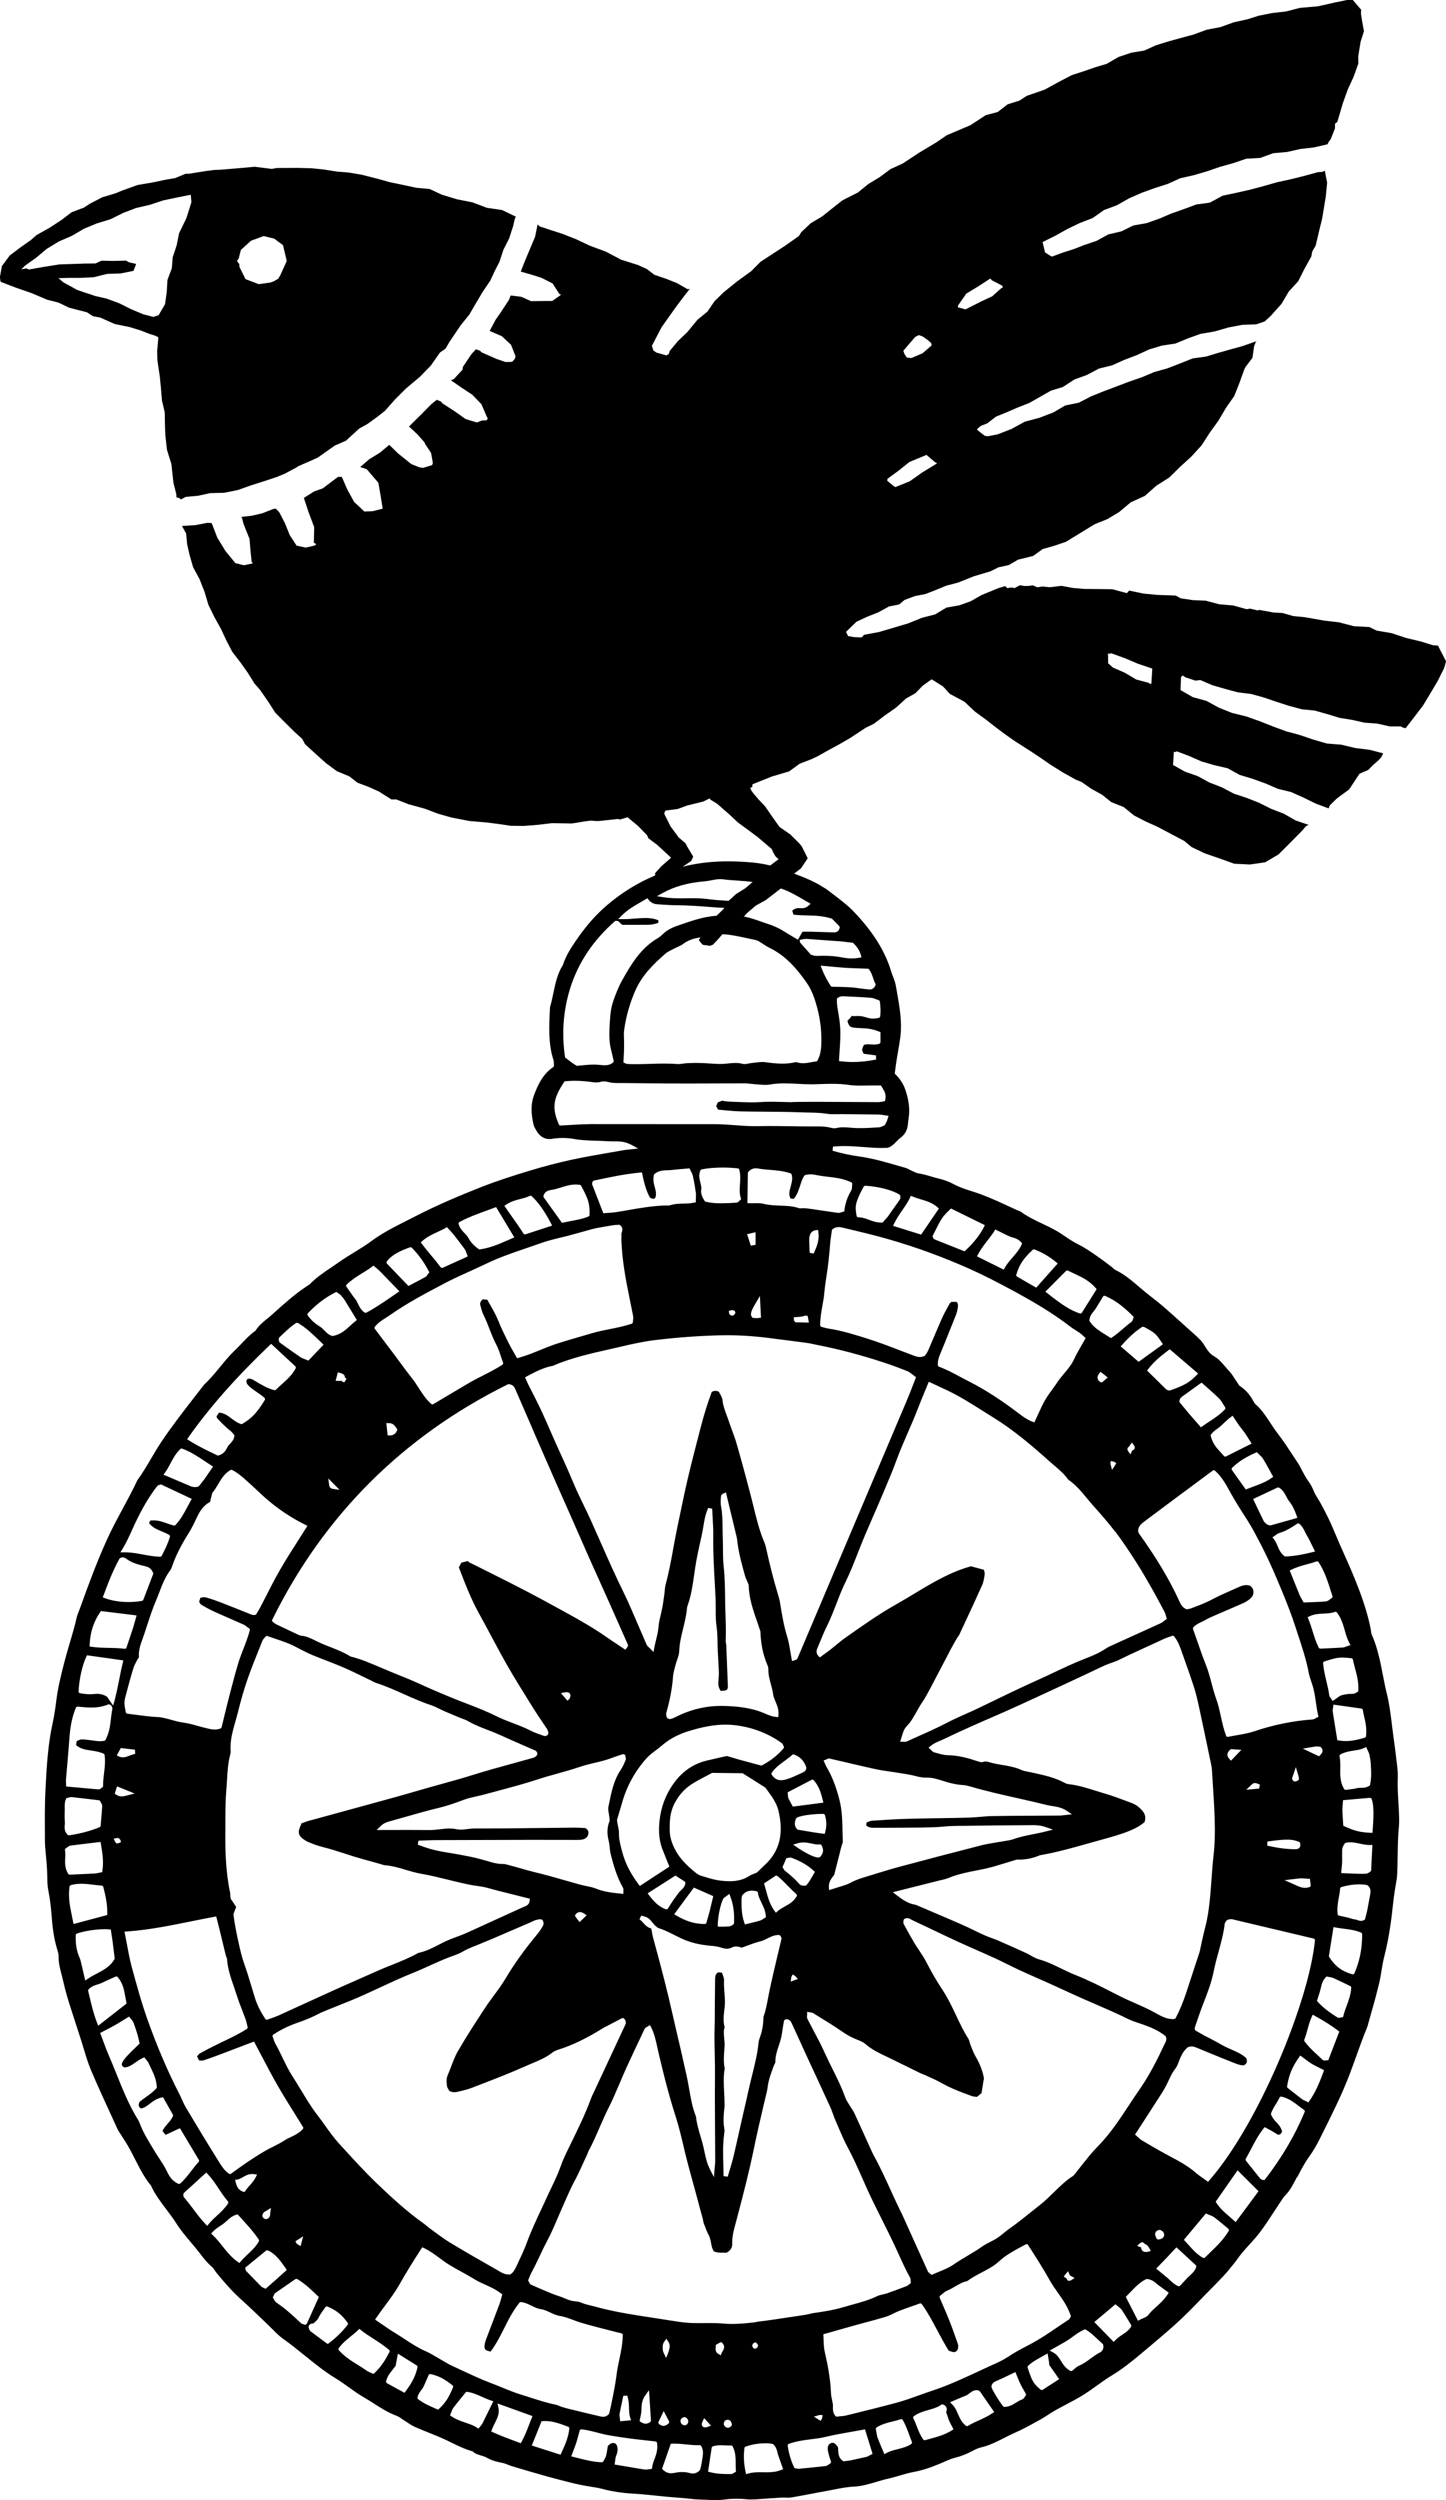 <?xml version="1.0" encoding="UTF-8"?>
<svg id="_レイヤー_2" data-name="レイヤー 2" xmlns="http://www.w3.org/2000/svg" viewBox="0 0 426.13 736.74">
  <g id="LOGO">
    <g>
      <path d="M382.27,641.62c1.06-2.07,2.17-4.22,3.59-6.18,1.07-1.48,2.08-3.17,3.01-5.05l1.2-2.41c2.69-5.4,5.48-10.99,7.67-16.76,.67-1.77,1.32-3.56,1.96-5.36,1.01-2.81,2.06-5.72,3.22-8.54,.11-.26,.17-.53,.25-.83l.12-.45s1.53-5.42,2-7.12c.17-.64,.33-1.28,.49-1.93,.15-.61,.3-1.22,.47-1.83,.39-1.45,.64-3.02,.87-4.42,.23-1.39,.46-2.83,.82-4.22,.8-3.11,1.43-6.38,1.97-10.29,.18-1.32,.33-2.64,.48-4.01,.24-2.14,.49-4.35,.9-6.62,.2-1.08,.4-2.2,.45-3.3,.09-1.82,.12-3.64,.14-5.46,.05-2.95,.09-6.01,.4-9.02,.06-.64,.05-1.28,.03-1.95v-.42c-.04-1.46-.12-2.91-.21-4.37-.14-2.37-.28-4.81-.18-7.27,.05-1.29-.08-2.63-.22-3.78-.36-3.11-.78-6.21-1.21-9.43l-.33-2.61c-.36-2.89-.72-5.88-1.44-8.78-.47-1.9-.85-3.82-1.22-5.74-.77-3.96-1.57-8.06-3.27-11.82-.16-.37-.19-.75-.22-1.08-.01-.15-.02-.31-.05-.45-1.06-5.4-2.96-10.5-4.5-14.35-1.05-2.62-2.19-5.2-3.4-7.9-.99-2.22-1.98-4.44-2.9-6.69-1.05-2.56-2.32-5.18-4.14-8.49-.2-.36-.42-.72-.65-1.07-.41-.65-.83-1.32-1.13-2.06-.49-1.23-1.06-2.28-1.77-3.23-.49-.65-.88-1.37-1.27-2.09l-.39-.71c-.16-.29-.31-.58-.46-.89-.21-.42-.42-.84-.68-1.23l-1.55-2.36c-1.45-2.21-2.94-4.5-4.59-6.63-.77-.99-1.46-2.04-2.19-3.16-1.26-1.92-2.56-3.91-4.32-5.44-.33-.29-.54-.69-.74-1.07-.95-1.8-2.35-3.34-4.06-4.44-.4-.58-.75-1.13-1.1-1.66-.68-1.05-1.26-1.96-1.97-2.71-.4-.42-.78-.86-1.17-1.32-.99-1.15-1.92-2.23-3.22-2.97-1.27-.71-1.99-1.86-2.69-2.97-.52-.83-1.01-1.6-1.7-2.18-.17-.14-.33-.3-.53-.51l-.25-.25-2.64-2.37c-2.35-2.12-4.69-4.23-7.07-6.31-1.01-.88-2.07-1.7-3.24-2.62-.57-.44-1.13-.88-1.69-1.33-.75-.61-1.49-1.23-2.23-1.87-2.15-1.84-4.38-3.74-6.97-4.99-.35-.17-.62-.42-.88-.67-.11-.1-.21-.2-.33-.29l-.5-.38c-.76-.58-1.52-1.16-2.3-1.72l-.73-.52c-2-1.42-4.06-2.89-6.29-3.99-1.46-.72-2.82-1.65-4.14-2.54l-.72-.49c-1.76-1.19-3.73-2.12-5.64-3.03-2.17-1.03-4.42-2.1-6.43-3.57-.15-.11-.38-.19-.63-.28-.19-.06-.37-.13-.55-.21l-2.07-.96c-1.23-.57-2.45-1.14-3.69-1.69-1.5-.66-3.01-1.29-4.54-1.88-.96-.37-1.94-.68-2.99-1.02-1.77-.56-3.6-1.14-5.32-2.08-1.26-.7-2.71-1.23-4.43-1.64-.74-.18-1.48-.39-2.23-.62-1.14-.34-2.32-.69-3.5-.86-.62-.09-1.17-.35-1.69-.59l-.45-.21c-.26-.12-.52-.25-.77-.38-.37-.2-.72-.38-1.07-.48l-2.06-.59c-3.75-1.09-7.63-2.22-11.53-2.76-2.69-.38-5.12-.89-7.65-1.63l-.27-.08,.11-1.2,.28-.03c1.01-.1,2.02-.14,3.02-.14,1.94,0,3.85,.15,5.73,.29,1.82,.14,3.54,.27,5.26,.27,.64,0,1.27-.02,1.78-.04,1.1-.27,1.79-.99,2.53-1.75,.41-.42,.82-.84,1.29-1.19,1.34-.99,2.08-2.35,2.2-4.02,.04-.61,.13-1.21,.22-1.81,.4-2.56,.08-5.28-.96-8.31-.59-1.72-1.54-3.21-3.02-4.67l-.12-.12,.21-1.55c.12-.88,.23-1.75,.37-2.62,.13-.83,.27-1.65,.42-2.48,.26-1.48,.52-2.97,.69-4.46,.49-4.35-.29-8.72-1.04-12.95l-.34-1.92c-.15-.86-.47-1.7-.81-2.59-.21-.55-.42-1.11-.59-1.67-1.82-5.97-5.31-11.54-11-17.51-1.65-1.73-3.62-3.24-5.64-4.78-.82-.63-1.65-1.26-2.62-1.99-.14-.06-.28-.12-.4-.2-2.69-1.8-5.73-3.02-8.89-4.22l1.99-1.52,2.01-2.99-1.79-3.56-.74-.89-2.63-2.6-3.14-2.17-2.22-3.12-2.01-2.93-1.94-2.05-1.59-1.86-.62-.91-.26-.67,.64-.26-.05-.6,.18-.23,5.58-2.24,5.11-1.52,3.09-2.24,3.72-1.45,1.65-.8,3.52-1.97,3.1-1.69,3.03-1.76,4.45-2.94,2.42-1.19,3.22-2.43,3.3-2.32,2.99-2.71,2.72-1.53,2.16-2.22,2.63-1.89,3.36,2.12,1.98,2.17,4.32,2.32,3.08,2.9,3.3,2.41,3.21,2.5,2.56,1.91,2.6,1.83,4.74,3.03,2.93,1.94,2.88,2,3.7,2.32,3.82,2.13,1.71,.68,2.89,2.04,3.1,1.69,2.78,2.22,3.65,1.45,3.05,2.48,3.45,1.78,3.55,1.6,3.88,2.06,3.88,2.04,2.19,1.83,3.86,1.84,4.36,1.5,4.34,1.56,4.63,.23,4.49-.65,3.95-2.33,3.48-3.48,3.45-3.5,1.19-1.38,.74-.34-3.81-1.28-3.49-2-3.71-1.42-3.55-1.78-3.7-1.47-3.78-1.24-3.49-1.85-3.71-1.44-3.5-1.9-3.75-1.31-3.47-1.96,.24-3.91,.49,.11,.36-.22,3.66,1.38,3.64,1.6,3.8,1.11,3.9,.9,3.55,1.96,3.81,1.15,3.75,1.35,3.68,1.59,3.93,.97,3.65,1.63,3.6,1.77,3.79,1.41,.33-.88,2.08-2.03,3.66-2.71,3.01-4.58,1.15-.51,1.46-.62,.54-.57,.81-.83,1.64-1.45,.83-.88,.56-1.17-4.06-1.05-4.17-.51-4.08-.98-4.24-.34-4.04-1.16-3.98-1.36-4.05-1.09-3.93-1.46-3.88-1.53-3.95-1.4-4.1-1-3.89-1.55-3.69-2.01-4.05-1.12-3.6-2.07,.13-3.75,.28-.43,.31-.09,.67,.49,2.99,.99,1.46-.16,3.57,1.52,3.73,1.08,3.76,1.01,3.9,.48,3.74,1.04,3.69,1.26,3.7,1.19,3.75,1.01,3.89,.4,3.74,1.06,3.59,1.09,3.69,.59,3.65,.82,3.75,.27,3.65,.83h3.22s.66,.33,.66,.33l.8,.22,2.6-3.37,2.56-3.37,2.19-3.63,2.14-3.63,1.88-3.74,.54-2-2.37-4.63-1.5-.1-3.54-1.11-4.36-1.04-4.27-1.41-4.43-.76-2.09-1.04-4.56-.24-4.4-1.15-4.25-.49-6.01-1.05-3.26-.31-3.18-.91-2.53-.12-4.49-.82-.04,.24-2.45-.58-1.03,.17-3.98-1.1-4.11-.35-3.97-1.06-3.72-.15-3.64-.55-1.5-.81-5.38-.19-4.12-.39-4.2-.89-.66,.77-4.28-1.16-4.43-.06-3.83-.03-3.36-.28-3.38-.63-3.4,.4-2.28-.2-1.45,.23-1.32-.58-1.07,.16-1.3,.04-1.45-.22-1.58,.84-.75-.2-1.4,.19-.57-.59-2.1,.63-4.92,2.03-3.11,1.78-3.33,1.21-3.87,.69-3.36,2.02-3.77,.95-4.15,1.68-4.3,1.28-4.3,1.27-4.42,.82-.66,.77-2.29-.09-1.74-.31-.59-1.23,.14-.16,2.93-2.84,3.21-1.49,3.3-1.31,3.1-1.71,2.95-.57,1.61-1.34,3-1.12,3.17-.62,3.08-1.21,3.06-1.26,3.44-.9,4.72-1.88,4.85-1.44,2.32-1.17,3.08-.68,2.73-1.59,4.43-1.09,2.83-2.04,3.32-.93,3.52-1.2,5.05-3.09,3.4-2.08,3.77-1.52,3.44-2.06,3.46-2.9,4.13-1.87,3.37-2.99,3.81-2.42,3.21-3.15,3.32-3.03,3.01-3.3,2.43-3.77,2.55-3.54,2.22-3.76,2.44-3.49,1.56-3.95,1.43-3.98,.32-.61,2.05-2.72,.48-3.37,.51-1.35,.35-.22-4.28,1.5-3.6,.99-3.56,1.01-3.55,1.08-3.96,.55-3.72,1.48-3.73,1.45-3.84,1.07-3.69,1.55-3.8,1.31-3.73,1.42-3.74,1.41-3.72,1.5-3.59,1.86-4.01,.82-3.49,2.05-4.12,1.58-4.3,1.14-3.9,2.14-4.11,1.6-2.99,.57-.82-.16-2.26-1.76,.21-.4,.93-.77,1.85-.71,2.6-2,2.99-1.21,3.37-1.46,3.43-1.34,3.19-1.81,3.19-1.82,3.54-1.09,3.37-2.19,3.73-1.37,3.52-1.86,3.88-.96,3.62-1.62,3.7-1.4,3.61-1.67,3.79-1.14,3.95-.59,3.67-1.52,3.73-1.34,4.13-.7,4.01-1.16,4.11-.79,4.18-.16,1.96-.67,.55-.21,1.78-1.64,3.18-3.56,2.09-3.57,2.8-3.05,1.85-3.68,2-3.6,.27-1.45,1.02-1.77,.92-3.94,.97-3.93,.44-2.61,.65-4.01,.4-4.03-.69-3.52-.78,.33-1.24,.07-3.98,1.09-3.99,1-4.06,.88-3.97,1.13-4,1.07-4.07,.92-4.06,.86-3.71,2.03-3.97,.53-3.69,1.38-3.71,1.3-3.61,1.54-3.69,1.3-3.9,.68-3.52,1.74-3.84,.89-3.46,1.9-3.69,1.25-3.07,1.2-3.15,1-3.25,1.2-.74-.41-1.3-.82-.72-3.06,3.74-1.86,3.55-1.97,3.65-1.77,3.8-1.46,3.36-2.37,3.81-1.42,3.54-2.01,3.71-1.64,3.82-1.38,3.87-1.24,3.71-1.68,3.98-.9,3.89-1.14,3.84-1.32,3.91-1.09,3.85-1.31,4.11-.23,3.84-1.39,4.06-.36,3.95-.89,4.03-.46,3.96-.93,.35-.74,.56-.7,1.28-3.26v-1.33s.69-.56,.69-.56l1.6-5.42,1.44-4.04,1.74-3.79,1.42-3.96-.04-2.11,.7-4.3,.99-3.11-.6-3.24-.29-1.96,.06-1.12-2.52-2.95-1.43,.04-3.72,.76-5.06,1.14-5.36,.47-3.99,1.04-4.07,.47-3.99,.78-3.37,1.07-4.05,.89-3.91,1.41-4.07,.78-3.89,1.43-3.69,.99-3.69,1.02-3.66,1.14-3.46,1.56-3.77,.61-3.82,1.28-3.47,2.02-3.17,.94-3.54,1.22-3.57,1.16-3.31,1.73-4.72,2.56-5.27,1.83-2.11,1.39-3.49,1.09-2.92,2.27-3.54,.94-4.53,2.95-3.47,1.48-3.48,1.47-3.12,2.13-5,3-4.84,3.19-3.61,1.66-3.19,2.36-3.37,2.05-3.06,2.49-4.58,2.32-3,2.37-2.98,2.38-3.32,1.96-2.79,2.64-.73,1.16-4.07,2.87-4.01,2.62-3.23,2.1-2.72,2.75-4.12,2.99-3.98,3.21-2.68,2.61-2.15,3.13-2.91,2.38-2.98,3.62-2.77,2.65-2.45,2.94-.21,.8-.7,.51-2.98-.83-.92-.63-.43-1.38,2.85-5.46,2.09-2.95,2.11-2.97,2.21-2.95,1.92-2.46-.65,.12-3.1-1.78-3.3-1.32-3.38-1.14-2.24-1.71-2.64-1.19-4.93-1.55-4.46-2.36-4.72-1.75-4.05-1.91-4.17-1.64-3.33-1.07-3.29-1.09-.59-.59-.78,3.75-1.44,3.38-1.43,3.4-1.36,3.46,.05-.07,3.05,.86,3.02,.96,3.3,1.66,1.99,3.11,.5,.18-.32,.28-2.29,1.6h-1.92s-4.31,.05-4.31,.05l-2.92-1.3-3.09-.37-.55,1.37-2.54,3.84-1.36,1.96-1.74,3.27,3.55,1.53,2.73,2.53,1.36,3.44-.14,.49-.15,.32-.73,.8-1.94,.05-2.57-.87-4.52-1.99-.42-.46-1.22-.42-1.3,1.39-2.57,3.83-.06,.78-2.64,2.82-.79,.31,3.13,2.17,3.18,2.1,2.67,2.76,1.5,3.5,.38,.76-.38,.51-1.34,.03-1.5,.6-3.33-1.02-3.36-2.38-3.44-2.22-.38-.49-1.28-.58-1.56,1.23-3.28,3.31-3.38,3.34,2.42,2.24,2.1,2.36,.31,.64,1.69,2.57,.53,3.03-.15,.21-.05,.3-2.69,.84-1.06-.15-2.46-1-3.94-3.18-2.51-2.46-2.7,2.27-3.17,1.95-2.69,2.31,1.93,.65,3.42,4,.65,3.76,.63,3.86-3.01,.77-2.4,.08-3.03-2.85-1.98-3.62-1.64-3.75h-1.1s-4.52,3.41-4.52,3.41l-2.51,.88-3.05,1.92,1.44,4.33,1.61,4.28-.1,4.56,.71,.48-.43,.37-2.65,.62-2.72-.58-2.03-3.13-1.37-3.4-1.64-3.21-1.05-1.14-.65,.03-3.31,1.3-3.09,.73-3.17,.36,.23,.29,.44,1.74,1.77,4.44,.29,3.44,.33,3.31,.36,.42-.39,.15-2.26,.45-2.5-.63-2.91-3.55-2.42-3.96-1.65-4.28-1.24-.08-3.57,.68-3.94,.24,1.23,2.26,.28,3.07,.66,2.99,1.1,3.83,1.91,3.54,1.46,3.71,1.14,3.84,1.75,3.59,1.95,3.49,1.59,3.43,1.76,3.36,2.33,3.01,2.19,3.09,2.03,3.24,1.64,1.89,2.29,3.29,2.18,3.4,2.85,2.87,2.87,2.84,2.24,2.02,.77,1.47,.59,.58,2.75,2.51,2.93,2.62,3.16,2.33,3.67,1.52,2.39,1.87,3.22,1.21,3.12,1.4,3.7,2.34,1.4-.02,3.56,1.4,4.91,1.35,3.87,1.47,4,1.13,5.25,1.01,5.05,.43,3.26,.41,3.83,.57,3.86,.04,4.03-.32,4.22-.5,5.91,.09,3.93-.63,1.68-.21,1.68,.14,.82-.03,5.44-.6,.63,.17,2.22-.67,3.05,2.52,2.69,2.76,.42,.92,2.55,1.91,3.96,3.65,.16,.17-2.93,2.58-1.75,1.93-.02,.71c-5.25,2.2-10.09,5.22-14.47,9.02-3.05,2.65-5.84,5.81-8.5,9.66-1.77,2.55-3.3,4.88-4.2,7.71-1.62,2.51-2.23,5.45-2.82,8.29-.29,1.41-.59,2.87-.99,4.13l-.04,.91c-.24,4.85-.49,9.86,1.05,14.62,.12,.38,.13,.76,.13,1.12l.02,.68-.15,.29-.15,.1c-2.97,2.02-4.45,5.2-5.61,8.33-.88,2.39-.91,5.23-.07,8.67,.12,.49,.42,1,.84,1.72,.93,1.59,2.24,2.43,3.8,2.43,.27,0,.55-.02,.84-.07,.98-.17,2.02-.25,3.06-.25,1.15,0,2.32,.1,3.49,.31,2.12,.37,4.3,.44,6.51,.5,1.09,.04,2.19,.07,3.28,.15,.43,.03,.86,.04,1.29,.04h1.5c1.17,.02,2.6,.16,4.32,1.09l1.89,1.01-3.1,.35c-.54,.05-.98,.1-1.42,.18l-4.17,.73c-3.52,.61-7.16,1.24-10.7,2-4.1,.88-8.33,1.98-12.57,3.27-4.62,1.4-9.55,2.96-14.32,4.84-5.46,2.16-12.62,5.1-19.6,8.71l-2.54,1.29c-3.46,1.75-7.03,3.56-10.24,5.93-1.62,1.21-3.38,2.29-5.1,3.34-1.48,.9-2.95,1.81-4.37,2.81-.74,.52-1.5,1.03-2.26,1.55-2.1,1.41-4.26,2.86-6.08,4.68-.38,.39-.84,.68-1.24,.94l-.28,.18c-3.32,2.22-6.34,4.93-9.26,7.56l-.73,.65c-.44,.4-.91,.78-1.39,1.16-1.2,.98-2.44,1.98-3.43,3.54-1.49,1.02-2.75,2.35-3.97,3.64-.67,.7-1.33,1.41-2.04,2.07-1.61,1.51-3.04,3.26-4.42,4.95-1.47,1.8-3,3.66-4.68,5.19l-2.83,3.65c-3.32,4.28-6.76,8.7-9.82,13.28-1.06,1.59-2.03,3.23-2.99,4.87-1.27,2.17-2.59,4.41-4.05,6.39-1.35,2.89-2.87,5.72-4.35,8.46-1.59,2.95-3.24,6-4.65,9.13-3.03,6.7-5.54,13.53-7.84,19.96-.12,.34-.25,.67-.39,1.02-.25,.63-.5,1.25-.65,1.9-.58,2.57-1.34,5.12-2.08,7.63-.55,1.86-1.1,3.73-1.58,5.61-.95,3.68-1.84,7.29-2.32,10.99-.28,2.18-.57,4.42-1.06,6.63-1.38,6.22-1.79,12.51-2.15,19.51-.24,4.6-.21,9.3-.18,13.87v1.66c.02,1.37,.16,2.73,.29,4.1,.07,.73,.14,1.46,.2,2.19l.03,.45c.09,1.16,.17,2.31,.18,3.47,0,1.5,.04,2.97,.33,4.44,.44,2.24,.75,4.62,.93,7.08,.22,3.16,.61,6.88,1.79,10.56,.21,.66,.32,1.33,.3,1.96-.03,1.64,.39,3.26,.82,4.89,.16,.62,.33,1.24,.46,1.87,.35,1.59,.78,3.17,1.22,4.74,.33,1.16,.7,2.3,1.09,3.52l2.97,9.19c.29,.9,.56,1.81,.88,2.85,.61,2.05,1.24,4.16,2.08,6.13,1.9,4.51,3.97,9.01,5.98,13.36l1.83,3.99c.22,.48,.52,.93,.83,1.4l1.55,2.42c1.07,1.67,1.97,3.46,2.85,5.2,1.31,2.58,2.65,5.24,4.63,7.65,1.16,2.56,2.88,4.84,4.58,7.09,1.03,1.36,2.09,2.77,3.02,4.24,1.18,1.87,2.66,3.62,4.09,5.31,.52,.61,1.03,1.22,1.53,1.83,.41,.5,.81,1.02,1.21,1.53,1.07,1.39,2.18,2.83,3.55,3.97,.35,.29,.58,.65,.81,1.01,.11,.17,.22,.34,.34,.5,2.08,2.58,4.62,5.57,7.58,8.22,1.92,1.72,3.78,3.5,5.64,5.29l2.32,2.22c.41,.39,.82,.8,1.28,1.27,.96,.97,1.95,1.96,3.05,2.73,2.18,1.54,4.28,3.24,6.36,4.92,2.88,2.33,5.85,4.74,9.09,6.7,1.34,.81,2.61,1.73,3.94,2.68,1.36,.98,2.76,1.99,4.21,2.82,1.04,.6,2.06,1.25,3.08,1.9,2.09,1.34,4.25,2.72,6.62,3.59,.59,.22,1.09,.56,1.59,.91,.21,.14,.41,.29,.63,.42,.32,.2,.64,.4,1.03,.67,.71,.47,1.44,.96,2.2,1.3,1.36,.6,2.73,1.15,4.14,1.72,1.34,.54,2.68,1.07,4,1.66,.89,.39,1.76,.82,2.64,1.25,1.91,.94,3.89,1.92,6.31,2.61,.61,.65,1.46,.9,2.36,1.18,.64,.19,1.31,.39,1.93,.75,1.44,.82,3.07,1.2,4.47,1.46,.58,.11,1.13,.33,1.71,.57,.33,.14,.67,.27,1.17,.42,3.44,1.03,6.87,2.05,10.32,3.01,2.56,.72,5.14,1.36,7.83,2.03,1.13,.28,2.27,.5,3.41,.71,.53,.1,1.06,.18,1.7,.28,1.08,.17,2.16,.34,3.21,.62,2.84,.76,5.87,1.23,9.26,1.42,2.19,.13,4.36,.35,6.54,.58,1.1,.12,2.21,.23,3.31,.33,1.08,.1,5.63,.47,5.63,.47,.42,.04,.84,.08,1.27,.13,.73,.08,1.46,.17,2.19,.19,.69,.02,1.39,.05,2.16,.09,1,.05,2.01,.1,3,.1,1.06,0,1.99-.05,2.83-.17,1.15-.16,2.28-.23,3.45-.23,1,0,2,.06,3.01,.16,.4,.04,.81,.06,1.21,.06,.61,0,1.23-.03,1.84-.07,1.16-.07,2.32-.15,3.52-.24,1.17-.09,2.34-.17,3.51-.24,.18-.01,.37-.01,.56-.01l1.56,.03c.33,0,.66-.01,.99-.07,1.94-.33,3.88-.7,6.1-1.12,1.32-.25,2.63-.51,3.95-.74,.71-.13,1.42-.27,2.13-.41,2.04-.4,4.15-.82,6.27-.92,2.26-.11,4.44-.77,6.64-1.42,1.16-.34,2.31-.69,3.49-.95,1.1-.24,2.19-.56,3.27-.88,1.36-.4,2.77-.81,4.21-1.08,2.41-.45,4.84-1.23,7.88-2.52l1-.43c1.07-.48,2.19-.97,3.36-1.26,1.69-.41,3.34-1.06,5.06-1.99,.76-.41,1.58-.81,2.45-1.01,2.44-.55,4.7-1.7,6.91-2.83,1.09-.56,2.19-1.11,3.31-1.6,2.17-.95,4.31-2.14,6.37-3.28l1.07-.59c.7-.39,1.38-.83,2.16-1.34,.67-.43,1.34-.87,2.03-1.26,1.05-.59,2.11-1.15,3.23-1.74,1.69-.89,3.43-1.81,5.07-2.83,1.36-.85,2.67-1.79,3.99-2.74,1.44-1.03,2.92-2.1,4.47-3.03,3.03-1.82,5.81-4.08,8.4-6.23,2.53-2.11,5.04-4.24,7.54-6.38,3.17-2.7,6.32-5.7,9.63-9.17,1.09-1.15,2.21-2.27,3.32-3.4,1.28-1.3,2.57-2.6,3.82-3.93,1.06-1.12,2.04-2.33,3.02-3.55l.35-.44c.36-.45,.7-.91,1.05-1.4,.42-.58,.84-1.15,1.3-1.69,.66-.78,1.34-1.53,2.04-2.3,1.11-1.22,2.25-2.48,3.24-3.8,1.33-1.78,2.57-3.67,3.81-5.57,.56-.87,2.14-3.26,2.14-3.26,.44-.69,.89-1.39,1.49-2,1.31-1.33,2.19-3.03,2.97-4.55l.33-.65Zm-55.29-448.91l.4-.24,4.02,1.45,3.95,1.67,4.23,1.43-.28,4.43-.43,.1-.28-.31-3.77-1.01-3.33-1.98-3.53-1.54-1.39-1.27-.05-2.95,.45,.22Zm-44.57-102.8l2.36-3.41,3.59-2.15,3.49-2.29,.37,.49,3.15,1.65,.17,.49-.47,.24-2.68,2.39-3.24,1.51-4.5,2.28-.17,.05-2.24-.62,.16-.64Zm-12.75,9.4l1.12-.57,1.14,.42,1.52,1.07,.99,.88,.11,.68-2.68,2.32-3.2,1.37h-.19s-1.23-.1-1.23-.1l-.74-1.14-.29-.88,3.46-4.05Zm-8.1,41.77l3.26-2.4,3.15-2.53,3.74-1.55,1.33-.55,2.46,2.11,.66,.37-.57,.36-3.81,2.33-3.68,2.6-4.17,1.69-.35-.09-2.11-1.75,.07-.6Zm128.21,470.14c-1.08,2.78-2.11,5.4-4.03,8.07l-.16,.23-.98-.47c-.32-.14-.66-.29-.96-.52-.99-.75-1.97-1.52-3.01-2.34l-1.23-.97-.12-.32,.03-.19c.52-3.26,1.5-5.62,3.48-8.44l.39-.56,1.44,1.07c.62,.47,1.24,.94,1.9,1.35,.65,.4,1.33,.74,2.07,1.1l1.62,.82-.45,1.16Zm-53.25,19.51c-.46-.28-.85-.64-1.18-.96l-.85-.76,2.89-4.46c1.74-2.69,3.45-5.34,5.15-7.99,.55-.87,1.04-1.78,1.49-2.7l.38-.81c.52-1.12,1.05-2.29,1.89-3.34,.51-.65,.85-1.52,1.17-2.37l.11-.29c.5-1.28,1.17-2.73,2.49-3.78,.36-.15,.72-.23,1.09-.23,.59,0,1.07,.2,1.62,.42l3.13,1.29c2.43,1,4.86,2.01,7.31,2.96l.45,.18c.85,.34,1.74,.7,2.67,.7,.11,0,.19,0,.24,0,.89-.44,1.07-1.06,.72-2.09-1.26-1.18-2.8-1.85-4.44-2.57-.96-.42-1.93-.84-2.83-1.37-1.68-.97-3.4-1.86-5.15-2.75l-2.59-1.48-.18-.31-.03-.23v-.11c.05-.28,.14-.53,.23-.79l.6-1.74c.45-1.32,.9-2.64,1.4-3.94l.26-.67c1.21-3.1,2.45-6.3,3.1-9.59,.39-1.95,.92-3.89,1.43-5.76,.74-2.68,1.5-5.45,1.82-8.25,.03-.3,.18-.52,.59-1.05l.54-.25c.17-.05,.34-.1,.81-.1,.06,0,.13,0,.2,0,6.78,1.59,13.56,3.21,20.33,4.82l3.89,.93,.25,.36-.03,.29c-1.74,17.69-16.42,53.71-31.08,70.53l-.4,.46-1.58-1.13c-.73-.51-1.4-.98-2.01-1.51-2.28-2.01-4.99-3.46-7.62-4.86l-1.52-.82c-2.28-1.24-4.52-2.56-6.75-3.89Zm6.37,28.47c-.25,.38-.7,.62-1.39,.72h-.32s-.32-.23-.32-.23l-.09-.19c-.25-.54-.51-1.1-.25-1.66,.16-.34,.48-.58,.98-.71l.18-.02c.52,0,1.2,.52,1.34,1.03,.11,.38,.06,.76-.13,1.05Zm-3.76,4.13l-.84,.2c-.24,.06-.45,.08-.64,.08-.58,0-1.28-.25-1.41-1.39l-1.16-.4,.84-.76c.17-.15,.4-.33,.7-.33h.11l.49,.34,.09,.16c.74,.2,1.13,.78,1.42,1.32l.41,.76Zm-22.49-22.59c-.13,.17-.28,.38-.52,.53-2.05,1.31-3.81,3.04-5.52,4.72-1.23,1.21-2.51,2.46-3.91,3.58l-2.03,1.62c-2.39,1.92-4.86,3.91-7.43,5.72-.51,.36-1,.76-1.51,1.18-.86,.7-1.74,1.42-2.78,1.97l-.93,.48c-.91,.46-1.85,.94-2.66,1.52-1.38,.98-2.85,1.84-4.27,2.69-1.37,.82-2.75,1.63-4.06,2.55-1.28,.9-2.76,1.5-4.2,2.09-.63,.26-1.26,.51-2.07,.89l-.19,.09-.72-.59c-.18-.14-.32-.25-.41-.46l-7.26-16.08-.11-.28c-1.26-2.48-2.41-5.01-3.61-7.63-1.54-3.37-3.13-6.86-4.95-10.15-.32-.58-.59-1.18-.86-1.79l-1.65-3.64c-1.07-2.38-2.15-4.76-3.25-7.12-.23-.48-.53-.93-.85-1.42-.2-.3-.4-.61-.59-.92l-.3-.5c-.35-.56-.7-1.13-.93-1.78-1-2.84-2.37-5.58-3.71-8.28-.79-1.59-1.58-3.18-2.31-4.8-.99-2.21-2.15-4.4-3.29-6.53-.61-1.15-1.22-2.3-1.81-3.46-.18-.35-.14-.72-.11-1.01l.02-.3v-.8l1.07,.19c.21,.03,.46,.06,.69,.2l2.2,1.36c1.95,1.19,3.96,2.42,5.87,3.76,1.84,1.29,3.45,2.17,5.07,2.77,.72,.27,1.65,.66,2.37,1.29,1.78,1.57,3.95,2.6,6.14,3.64,.55,.26,1.1,.52,1.64,.79,2.63,1.31,5.27,2.61,7.91,3.89,.38,.19,.78,.35,1.17,.51,.36,.15,.72,.29,1.07,.46l1.05,.48c1.06,.48,2.13,.96,3.13,1.53,2.98,1.7,6.21,2.91,9.26,4,.28,.1,.62,.13,1.01,.16,.14,.01,.27,.02,.39,.05l1.22-1,.12-.05,.54-3.39,.19-.98c-.34-2.09-1.16-4.24-2.5-6.56-.48-.83-.84-1.75-1.16-2.56l-.29-.72c-.11-.28-.19-.57-.28-.87-.1-.38-.2-.74-.37-1.01-1.43-2.24-2.56-4.65-3.66-6.98-1.17-2.47-2.38-5.03-3.91-7.34-1.7-2.56-3.28-5.27-4.83-8.29-.6-1.18-1.36-2.31-2.09-3.41-.49-.73-.98-1.46-1.43-2.22-.97-1.61-1.87-3.25-2.77-4.9l-.35-.65c-.17-.32-.12-.63-.02-1.25l.19-.27,.18-.08c.21-.1,.44-.15,.67-.15,.5,0,.9,.24,1.19,.42l.27,.15c2.03,.95,4.06,1.91,6.08,2.88,2.43,1.16,4.86,2.32,7.31,3.45,1.91,.88,3.83,1.73,5.86,2.62,1.69,.74,3.38,1.49,5.06,2.26,1.22,.56,2.42,1.15,3.75,1.81,1.17,.58,2.34,1.16,3.53,1.71,1.78,.82,3.57,1.61,5.35,2.4l3.91,1.74c1.62,.73,3.23,1.47,4.83,2.21l1.55,.71c2.1,.97,4.23,1.89,6.56,2.9,3.24,1.4,6.58,2.84,9.84,4.46,1.04,.52,2.2,.9,3.35,1.28,.62,.21,1.25,.41,1.86,.65,1.92,.72,3.96,1.59,5.87,3.16,.43,.94,.03,1.65-.2,2.07l-.14,.26c-2.05,4.39-4.36,9.05-7.38,13.37-1.07,1.54-2.11,3.11-3.16,4.71-2.73,4.15-5.55,8.44-9.17,12.1-1.68,1.69-3.18,3.61-4.65,5.47-.68,.87-1.37,1.74-2.17,2.73Zm.05,30.54l-.96,.61c-.21,.13-.39,.2-.72,.2-.06,0-.12,0-.19,0l-.29-.23-.08-.08-.1-.36-.28-.12-.59-.49,1.26-1.53,.23,.47,.29,.75,1.43,.78Zm-103.21-43.83c-.42-2.25-.24-4.46,.03-6.52,.02-.2,.02-.42,.01-.66v-.32c0-1.14-.06-2.28-.12-3.42-.12-2.36-.25-4.81,.17-6.99-.39-1.87-.25-3.73-.12-5.53l.07-.94c.05-.75-.02-1.5-.09-2.27-.12-1.23-.24-2.51,.12-3.45-.49-1.68-.3-3.33-.11-4.93,.05-.42,.1-.84,.14-1.26,.12-1.3,.01-2.64-.09-3.95-.1-1.22-.19-2.48-.12-3.75,.02-.45-.18-.99-.39-1.57-.07-.19-.14-.38-.21-.58l-1.16-.13c-.71,.52-.86,1.12-.87,1.91-.03,2.09-.05,4.19-.07,6.28l-.02,3.95c0,1.31,0,2.62-.05,3.92-.1,2.7-.03,5.45,.03,8.14,.05,2.09,.1,4.19,.07,6.28-.05,3.99-.03,7.97,0,12.2,0,0,.07,11.32,.07,12.88,0,.47-.04,.94-.1,1.52l-.28,3.3-1.07-2.1c-1-1.96-1.38-3.79-1.75-5.55l-.22-1.02c-.26-1.16-.6-2.3-.94-3.46-.56-1.88-1.14-3.83-1.29-5.68-1.08-2.66-1.56-5.46-2.04-8.24-.24-1.4-.49-2.81-.81-4.19-.29-1.23-.56-2.46-.84-3.7l-.63-2.84-1.01-4.33c-.52-2.22-1.04-4.44-1.54-6.66-1.5-6.68-3.31-13.84-5.72-22.54-.22-.79-.36-1.61-.5-2.42l-.1-.57c-.12-.01-.24-.04-.36-.08-.91-.34-1.51-1-2.06-1.61-.26-.29-.53-.59-.84-.83l-.22-.17,.53-1.08,.27,.07c1.77,.47,1.94,.59,3.58,2.64l.45,.4c.25,.24,.5,.46,.71,.53,1.7,.53,3.27,1.33,4.84,2.12,.76,.38,1.52,.77,2.29,1.11,2.46,1.11,5.21,1.77,8.66,2.05,1.12,.09,2.07,.27,2.9,.55,.55,.19,1.06,.28,1.54,.28,.51,0,.97-.11,1.36-.32,.41-.22,.84-.33,1.31-.33,.39,0,.75,.08,1.13,.16l.57,.18c.51-.18,1.03-.37,1.56-.57,1.28-.48,2.6-.97,3.99-1.31,.69-.17,1.34-.49,2.01-.84,1-.5,2.02-1.02,3.44-1.02,0,0,.31,.18,.31,.18l.23,.28,.2,.56-1.19,5.03c-.87,3.63-1.73,7.26-2.48,10.91l-.34,1.76c-.32,1.71-.65,3.48-1.25,5.19-.1,.29-.11,.69-.13,1.2-.05,1.67-.37,3.32-.98,5.04-.16,.45-.36,1.01-.41,1.53-.32,3.32-1.13,6.55-1.91,9.68-.37,1.5-.75,2.99-1.07,4.5-.39,1.81-.81,3.62-1.23,5.43l-.72,3.14-.82,3.66c-.55,2.45-1.09,4.89-1.67,7.32-.25,1.06-.57,2.1-.95,3.38l-.73,2.44-1.22-.17s-.04-2.31-.07-3.28c-.09-3.4-.16-6.34,.28-9.34,.06-.41,.11-.83,.04-1.19Zm-124.16-.16l-.17,.19c-1.05,1.13-2.28,1.71-3.53,2.3-.62,.29-1.24,.58-1.8,.96-1.06,.7-2.21,1.27-3.33,1.84-.77,.39-1.54,.77-2.29,1.2-1.87,1.08-3.68,2.26-5.04,3.17-1.11,.74-2.19,1.52-3.38,2.37l-1.82,1.3h-.39s-.2-.14-.2-.14c-1.32-.96-2.12-2.27-2.91-3.53l-.28-.45c-3.39-5.41-6.63-10.82-9.35-15.38-.48-.81-.87-1.67-1.26-2.53-.25-.55-.49-1.09-.77-1.63-3.39-6.6-6.44-13.73-9.32-21.79-1.82-5.12-3.26-10.4-4.66-15.57-.57-2.12-.97-4.24-1.38-6.48-.19-1.03-.39-2.08-.61-3.15l-.15-.74,.76-.06c6.45-.47,12.7-1.74,18.74-2.96,2.3-.47,4.6-.93,6.92-1.36l.62-.12,1.1,4.37,1.74,7.19c.02,.1,.07,.19,.13,.32,.09,.21,.21,.48,.23,.79,.19,2.8,1.12,5.49,2.07,8.23,.28,.83,.57,1.65,.83,2.48,.46,1.46,1.01,2.89,1.58,4.35,.33,.85,.66,1.7,.97,2.55,.17,.46,.28,.95,.4,1.47l.23,.96-.15,.36-.2,.13c-2.16,1.39-4.39,2.46-6.56,3.5l-1.69,.81c-1.89,.92-3.76,1.88-5.59,2.9-.18,.1-.37,.36-.59,.66l-.15,.2,.61,1.18s.7,.04,.8,.04c.18,0,.31-.02,.41-.05,1.77-.57,3.52-1.22,5.27-1.88,2.14-.81,4.28-1.63,6.41-2.44l3.28-1.25,2.43,4.59c1.51,2.88,3,5.71,4.59,8.47,1.61,2.8,3.33,5.55,5.06,8.32l2.44,3.93-.04,.4Zm.02,31.7l-.76,2.89-.38-.22-.77-.5-.38-.7,2.29-1.47Zm-9.51-8.34l-.18,1.39-.05,.49c-.02,.27-.04,.53-.2,.77-.26,.4-.62,.62-1.02,.62-.19,0-.56-.06-.88-.46-.34-.42-.13-1.07,.12-1.38,.17-.2,.37-.32,.6-.45l1.61-.99Zm-4.07-9.86l-.43,.85c-.5,.99-1.14,1.7-1.77,2.39-.45,.5-.88,.98-1.34,1.75l-.4,.14-.26-.1c-1.45-.53-1.84-1.7-2.1-2.76l-.17-.72,.74-.1c.5-.07,.99-.35,1.5-.66,.72-.42,1.61-.94,2.77-.94,.17,0,.34,0,.52,.03l.94,.12Zm-41.74-112.08l-.2-.14,.66-2.17,5.19,2.11-1.96,.51c-.75,.2-1.33,.33-1.89,.33-.6,0-1.1-.16-1.8-.64Zm1.65,14.07l-.23,.14-.45,.23-.71,.06-.42-.59-.33-.81,1.09-.2,.34,.04,.08,.06,.42,.45,.21,.6Zm6.07-59.05c.55-1.51,1.05-3.05,1.55-4.58,.84-2.57,1.71-5.22,2.79-7.76,.32-.74,.61-1.49,.92-2.31,.84-2.19,1.71-4.45,3.21-6.42,.22-.29,.37-.71,.5-1.09,1.06-3.05,2.57-6.09,4.76-9.57,.97-1.54,1.77-3.19,2.43-4.61,.82-1.76,1.88-3.73,4.03-4.81l.17-.85,.47-1.83c.63-.69,1.12-1.53,1.65-2.43,.9-1.54,1.82-3.13,3.59-4.22l.16-.1,.33-.02,.17,.08c1.56,.78,2.8,1.88,4,2.94l.36,.32c.94,.83,1.86,1.69,2.81,2.58,1.21,1.14,2.42,2.28,3.7,3.34,3.34,2.77,6.81,5.03,10.6,6.91l.66,.33-2.74,4.32c-1.79,2.8-3.65,5.7-5.34,8.64-1.64,2.85-3.09,5.73-4.68,8.86-.68,1.34-1.37,2.7-2.4,4.35-.19,.08-.4,.12-.62,.12-.49,0-.93-.2-1.33-.37l-.37-.16c-1.21-.47-2.41-.95-3.72-1.48-1.38-.55-2.75-1.1-4.13-1.63-1.35-.52-2.95-1.11-4.6-1.56-.11-.03-.24-.05-.41-.05-.22,0-.46,.03-.76,.06l-.39,.04-.1,.25c-.15,.39-.3,.75-.28,1.02,.02,.22,.32,.67,.64,.86,1.24,.76,2.58,1.47,3.98,2.11,1.5,.68,3.02,1.35,4.53,2,1.28,.56,2.57,1.12,3.84,1.69,.41,.19,.76,.45,1.11,.72l.69,.51,.13,.36-.06,.22c-.49,1.85-1.17,3.61-1.85,5.35-.52,1.34-1.04,2.67-1.46,4.04-.91,2.97-1.7,6.02-2.47,8.98l-.13,.49c-.58,2.23-1.13,4.48-1.67,6.73l-.73,2.98-.21,.24-.17,.06c-.52,.18-1.05,.27-1.62,.27-.82,0-1.59-.18-2.27-.34-.85-.2-1.69-.44-2.54-.67-1.49-.42-3.03-.85-4.55-1.05-1.2-.15-2.34-.48-3.44-.79-1.32-.37-2.68-.76-4.07-.82-2.08-.1-4.24-.39-6.36-.67-.81-.11-1.61-.21-2.66-.34l-.29-.27-.05-.24c-.43-2.18-.5-2.89-.13-4.31l.2-.75c.69-2.6,1.38-5.2,2.17-7.76,.24-.79,.62-1.5,1.06-2.32,.22-.41,.46-.85,.61-.92-.19-1.6,.31-3.43,.76-4.68Zm58.3-44.71l-1.98-.29c-.58-.09-.98-.49-1.05-1.07l-.27-2,3.31,3.35Zm-1.13-32.12l.65-2.49,.64,.15c.99,.23,1.52,.76,1.43,1.34l.49,.4-.64,1.04-.54-.16-.21-.27h-1.81Zm50.66,1.06l.08-.04,.17-.03h.09c1.35,.08,1.75,1,1.98,1.54l5.19,11.96,.68,1.61s4.64,10.62,6.22,14.23c.74,1.69,4.15,9.35,4.15,9.35,0,0,4.39,10.01,5.4,12.28,1.95,4.37,3.91,8.73,5.88,13.09l5.71,12.88-.32,.69-.53,.6-2.15-1.43c-1.2-.8-2.4-1.59-3.59-2.42-3.58-2.51-7.44-4.7-10.78-6.55-5.01-2.78-9.47-5.19-13.64-7.36-3.27-1.7-6.57-3.35-9.87-5l-4.28-2.14c-.53-.27-1.07-.52-1.74-.84l-.36-.38-1.9,.49-.73,1.37c1.79,4.75,3.59,9.36,5.96,13.65,1.19,2.14,2.34,4.29,3.49,6.45,1.56,2.92,3.13,5.85,4.77,8.73,2.11,3.69,4.4,7.38,6.62,10.94l1.25,2c.76,1.22,1.56,2.41,2.45,3.71,.49,.72,.97,1.43,1.44,2.15,.16,.24,.24,.49,.43,1.16l-.19,.55-.23,.19-.45,.18h-.36s-1.1-.39-1.1-.39c-.96-.34-1.95-.69-2.89-1.17-1.69-.88-3.51-1.57-5.28-2.25-1.69-.64-3.43-1.31-5.08-2.14-2.75-1.38-5.67-2.5-8.52-3.6-1.27-.49-2.53-.97-3.78-1.48-3.89-1.58-7.49-3.13-11.01-4.75-1.44-.66-2.92-1.25-4.46-1.87-.78-.31-1.56-.62-2.33-.95l-3.08-1.29c-1.78-.75-3.56-1.5-5.36-2.22-.76-.3-1.54-.55-2.34-.79l-.94-.3c-.1-.03-.2-.05-.31-.07-.25-.05-.56-.11-.85-.29-1.75-1.09-3.71-1.86-5.62-2.61-1.22-.48-2.45-.96-3.64-1.53l-.76-.37c-1.42-.7-2.76-1.36-4.28-1.49-.4-.04-.74-.2-1.2-.43-2.02-.95-4.04-1.9-6.05-2.87-.24-.12-.47-.28-.71-.46l-.56-.4-.1-.42,.13-.25c15.11-30.62,38.42-53.9,69.28-69.2Zm-35.72,11.4h.74c1.23,0,1.74,.76,2.07,1.24,.07,.1,.13,.19,.36,.44l.05,.37-.1,.2c-.24,.49-.68,1.39-2.14,1.39l-.6-.04-.38-3.61Zm104.5-66.2l.07,.21s-.52,.48-.59,.55c-.2,.21-.43,.45-.81,.48-1.53,.11-3.06,.18-4.57,.18-1.31,0-2.76-.04-4.68-.51-.68-1.05-1.33-2.19-1.12-3.52,.11-.67-.07-1.37-.26-2.12-.26-1.05-.56-2.24,.05-3.62l.24-.19,.17-.04c1.56-.33,3.8-.53,6.13-.53,1.5,0,2.99,.08,4.56,.25l.29,.25,.06,.22c.37,1.47,.27,2.89,.17,4.27-.1,1.38-.19,2.69,.29,4.11Zm-1.67,33.88l-.5,.55-.32,.14-.1-.02-.55-.19-.3-.39-.15-.81,.87-.26h.32c.65,.14,.79,.52,.73,.99Zm-4.01,6.44c.6-.01,1.19-.02,1.79-.02,4.2,0,8.71,.34,13.79,1.03,1.51,.21,3.02,.4,4.54,.58l.3,.04c1.54,.19,3.08,.39,4.62,.6,.78,.11,1.56,.28,2.33,.45l1.16,.24c6.21,1.22,12.65,2.93,19.15,5.07,2.23,.73,4.51,1.57,6.99,2.56,.58,.23,1.07,.62,1.54,.99,.21,.17,.42,.33,.86,.65l.21,.15-.96,2.47c-.53,1.39-1.05,2.73-1.61,4.06-10.77,25.43-21.55,50.86-32.34,76.29-.14,.32-.43,.46-.65,.55l-.99,.27-.13-.7c-.13-.68-.24-1.38-.36-2.07-.24-1.47-.49-3-.93-4.41-1-3.19-1.54-6.5-2.06-9.7l-.06-.38c-.13-.78-.35-1.55-.58-2.31-1.25-4.13-2.4-8.59-3.59-14.04-.12-.53-.32-1.05-.52-1.55-1.4-3.34-2.26-6.86-3.09-10.26l-.67-2.68c-1.39-5.41-2.85-10.78-4.34-15.97-.42-1.47-.96-2.91-1.49-4.34-.36-.98-.72-1.96-1.05-2.96-.15-.44-.31-.88-.49-1.35-.49-1.32-1-2.69-1.12-4.21-.03-.42-.27-.89-.52-1.4-.17-.33-.39-.64-.55-1.01-.37-.18-.7-.27-.99-.27-.37,0-.79,.15-1.09,.27-1.19,3.2-2.23,6.49-3.09,9.79l-.35,1.34c-1.24,4.77-2.49,9.55-3.62,14.35-.86,3.69-1.63,7.4-2.4,11.11l-.7,3.34c-.42,2.01-.79,4.04-1.16,6.06-.65,3.57-1.33,7.26-2.3,10.86-.15,.54-.2,1.12-.25,1.71-.03,.33-.06,.67-.11,1l-.13,.95c-.13,.98-.26,1.95-.44,2.92-.14,.71-.3,1.42-.47,2.13-.29,1.2-.58,2.44-.68,3.66-.1,1.29-.39,2.49-.72,3.84-.18,.75-.37,1.53-.53,2.36l-.24,1.28-.9-.94c-.13-.14-.26-.26-.41-.39-.29-.26-.57-.51-.73-.88-.78-1.77-1.54-3.56-2.38-5.51-.69-1.62-1.38-3.24-2.09-4.85-.79-1.82-1.61-3.63-2.49-5.41-2.25-4.55-4.33-9.27-6.42-14-1.02-2.31-2.04-4.62-3.08-6.92-.65-1.43-1.33-2.85-2.09-4.41-1.01-2.09-2.16-4.47-3.13-6.8-1.26-3.03-2.6-6.03-3.98-9.01-.9-1.94-1.75-3.9-2.65-5.96-.87-1.99-1.75-3.99-2.66-5.97-.83-1.79-1.73-3.55-2.63-5.31l-1.3-2.56c-.14-.28-.26-.56-.41-.9l-.5-1.13,.55-.3c2.74-1.47,5.05-2.63,7.54-3.06,5.38-2.33,11.12-3.63,16.66-4.88l3.4-.78c3.31-.78,6.84-1.57,10.43-1.99,6.59-.78,13.11-1.25,19.38-1.39Zm10-26.65l-1.42,.24-1.08-3.38,2.5-.59v3.72Zm.14,16.98l1.13-1.91,.32,6.4-1.19,.13-1.23-.07c-1.1-.91-.35-2.32,.97-4.54Zm11.13,4.35l1.17-.08c.35-.02,.71-.04,1.06-.1,.23-.03,.46-.1,.73-.18l.43-.12,.69,.07,.35,1.99-3.95-.08-.45-.53-.03-.97Zm4.57-23.37c.08-1.31,.78-2.14,1.92-2.28l.66-.08,.09,.66c.25,1.89-.13,3.65-1.32,6.08l-.12,.24-1.15-.25-.06-1.79c-.04-.98-.07-1.78-.03-2.57Zm90.08,86.43c2.3,3.03,4.41,6.26,6.2,9.05,1.61,2.51,3.1,5.11,4.71,7.92,1.16,2.04,2.26,4.11,3.36,6.19l.34,.64c.18,.34,.28,.7,.37,1.03l.3,1-.84,.62c-.33,.25-.68,.52-1.09,.71-2.35,1.08-13.45,6.1-13.46,6.11-.95,.41-1.93,.84-2.76,1.4-1.93,1.31-4.08,2.15-6.16,2.96-3.03,1.19-6.01,2.59-8.9,3.96-1.52,.72-3.04,1.43-4.57,2.12-5.7,2.56-11.38,5.32-17.19,8.15-1.35,.66-2.72,1.27-4.16,1.91-1.8,.8-3.61,1.61-5.37,2.52-2.89,1.51-5.88,2.85-8.93,4.21-1.08,.49-2.16,.97-3.24,1.46-.2,.09-.4,.1-.49,.1,0,0-.52-.03-.52-.03h-.92s.49-1.58,.49-1.58c.17-.55,.33-1.08,.54-1.6,.22-.54,.54-1.03,.9-1.4,1.22-1.22,2.08-2.77,2.91-4.26,.51-.92,1.02-1.84,1.61-2.7,.94-1.37,1.74-2.89,2.51-4.35l.41-.78c1.03-1.93,2.04-3.87,3.05-5.81l2.68-5.12c.46-.87,.96-1.72,1.45-2.57l.3-.51c.09-.16,.2-.3,.31-.45,.1-.13,.2-.26,.25-.37l1.3-2.79c1.85-3.96,3.7-7.93,5.48-11.92,.42-.93,.57-2.05,.73-3.23,.03-.23-.06-.54-.16-.91l-.08-.32-3.8-1.03c-2.8,.76-5.61,1.89-8.84,3.56-2.69,1.39-5.33,2.97-7.96,4.56-1.7,1.02-3.39,2.04-5.11,3.01-5.01,2.82-9.78,6.17-14.4,9.42l-.85,.6c-.88,.62-1.71,1.31-2.54,2-.52,.43-1.04,.86-1.57,1.28-.64,.5-1.3,.98-1.97,1.46l-1.33,.97-.4-.43c-.89-.94-.47-1.9-.25-2.41l.8-1.93c.59-1.43,1.18-2.87,1.87-4.26,1.25-2.53,2.27-5.2,3.28-7.82l.22-.58c.65-1.69,1.37-3.34,2.13-4.91,1.35-2.77,2.49-5.68,3.62-8.57,.66-1.7,1.33-3.39,2.04-5.06,.86-2.01,1.73-4.02,2.6-6.02,.96-2.2,1.91-4.39,2.84-6.6l.36-.85c1.19-2.8,2.41-5.69,3.47-8.6,1.01-2.75,2.19-5.48,3.35-8.15,.99-2.26,1.97-4.53,2.86-6.83,.66-1.71,1.36-3.41,2.11-5.23l1.23-2.99s4.36,2.02,5.43,2.53c3.6,1.71,6.98,3.85,10.48,6.06,.98,.62,1.96,1.23,2.94,1.84,6.08,3.74,11.51,8.37,16.47,12.81,.49,.44,.98,.86,1.49,1.29,1.56,1.33,3.18,2.7,4.25,4.29,2.21,1.49,3.86,3.49,5.47,5.43,.55,.67,1.11,1.34,1.68,1.99l.26,.29c2.15,2.42,4.38,4.92,6.38,7.56Zm-4.68-46.44l.41-.55,2.12,1.68-1.63,1.41-.4,.03-.21-.14c-.43-.29-.67-.62-.74-1.03-.1-.58,.21-1.08,.46-1.4Zm3.32,26.57l.1-.81,.34,.05,.67,.14,.62,.47-1.24,1.95-.2-.71-.28-1.08Zm5.17-4.8l.24-.17,.92-1.3,.6,.8c.12,.17,.45,.61,.11,1.21l-.38,.25-.19,.03-.56,1.2-.67-.94c-.09-.13-.38-.54-.07-1.09Zm50.62,116.3c.33,.75,.19,1.24,0,1.52-.23,.36-.64,.55-1.2,.55-2.47,0-4.89-.29-8.09-.98l-.27-.06,.04-1.22,.28-.04c2.22-.31,3.92-.52,5.53-.52,1.36,0,2.41,.17,3.7,.75Zm-2.24-18.79l.03-.14c.05-.22,.13-.44,.24-.76l.84-2.44,.71,2.46c.11,.36,.18,.6,.2,.85,.02,.22-.03,.76-1.14,.94-.34,0-.57-.24-.69-.38l-.15-.23-.05-.29Zm1.27,29.57c.54-.07,.91-.12,1.28-.12h.1c.44,0,.88,.03,1.38,.06l1.22,.08,.24,2.02-.23,.36-.26,.09c-.4,.13-.8,.19-1.2,.19-1.02,0-1.92-.42-2.95-.9l-3.08-1.37,3.5-.41Zm1.88-38.35l2.91-.49c.46-.08,.76-.13,1.07-.15h.15c.22,0,.45,.03,.63,.05l.31,.04,.19,.09,.08,.08c1.04,1.04,.19,1.9-.39,2.47l-.17,.17-4.79-2.27Zm3.76-8.91c-.26,.13-.56,.28-.9,.31-5.79,.42-11.52,1.59-17.04,3.46-1.69,.57-3.41,.87-5.26,1.19-.81,.14-1.63,.28-2.73,.51l-.38-.21-.1-.27c-.69-1.87-1.1-3.76-1.5-5.59-.39-1.78-.76-3.46-1.35-5.1-.57-1.55-.99-3.15-1.42-4.78-.47-1.77-.96-3.6-1.65-5.32-.93-2.33-1.75-4.7-2.6-7.15l-1.21-3.47,.07-.34,.14-.15c.69-.74,1.57-1.16,2.37-1.53,.35-.17,.7-.33,1.04-.53,.92-.54,1.91-.97,2.87-1.38l4.12-1.78c1.45-.62,2.9-1.24,4.34-1.89,.5-.22,1.03-.55,1.67-1.04,.76-.57,1.14-1.16,1.21-1.85,.09-.9-.22-1.59-.9-2.12-.38-.17-.78-.25-1.2-.25-.65,0-1.37,.19-2.27,.6-.74,.34-1.49,.67-2.24,1-1.79,.79-3.65,1.61-5.39,2.54-2.12,1.13-4.34,1.96-6.55,2.78l-1.07,.23c-1.34-.47-1.84-1.57-2.24-2.46-2.87-6.28-6.64-12.59-11.86-19.88-.1-.15-.15-.3-.26-.73-.01-1.45,1.04-2.23,2.05-2.98,5.1-3.83,10.22-7.63,15.51-11.55l4.56-3.38,.42,.02,.2,.18c1.92,1.74,3.08,3.86,4.21,5.91l.22,.4c1.46,2.66,3.12,5.25,4.73,7.74l.21,.33c1.42,2.21,2.63,4.55,3.81,6.81,1.77,3.4,3.42,6.93,5.04,10.79,1.82,4.3,3.69,8.76,5.17,13.29l.87,2.64c1.25,3.76,2.55,7.65,3.3,11.66,.16,.86,.46,1.73,.75,2.57l.24,.72c.6,1.79,.86,3.64,1.12,5.45,.17,1.2,.34,2.41,.68,3.88l.06,.27-.86,.39Zm-16.43,19.53l-.18,1.15-3.82,.35,1.4-1.33c.38-.36,.68-.65,1.18-.65,.34,0,.66,.14,1.19,.37l.24,.1Zm-5.44-10.26l-3.06,3.2-.48-.53c-.4-.44-.58-.87-.56-1.32,.03-.61,.44-1.05,.79-1.37l.21-.19,3.11,.2Zm-117.53,24.28c-.05-3.17-.11-6.44-.92-9.59-1-3.91-2.2-6.97-3.78-9.64-.16-.28-.29-.57-.42-.87l-.47-1.03,.66-.26,.28-.13c.21-.1,.42-.21,.68-.21l.18,.02s3.32,.77,5.03,1.17c2.79,.66,5.57,1.31,8.37,1.92,1.46,.32,2.95,.53,4.5,.76,.81,.12,1.61,.23,2.41,.37l1.03,.16c1.19,.18,2.38,.37,3.55,.67,1.13,.29,2.2,.57,3.58,.57h.37c1.43,0,2.73,.38,4.04,.8,1.86,.61,4.07,1.25,6.37,1.38,.61,.04,1.24,.15,1.88,.34,4.7,1.39,9.54,2.48,14.22,3.53,2.91,.65,5.81,1.31,8.7,2.03,.51,.13,1.04,.21,1.58,.29,1.38,.22,2.81,.44,4.25,1.41l1.52,1.02-2.46,.27c-.42,.05-.77,.1-1.13,.1l-6.71,.04c-4.35,.02-8.71,.04-13.07,.11-1.21,.02-2.41,.13-3.62,.23-1.13,.1-2.27,.2-3.41,.23-2.94,.08-5.88,.13-8.82,.17h-.36c-2.95,.05-5.89,.1-8.84,.18-3.49,.1-6.98,.32-10.54,.57-.34,.02-.72,.18-1.16,.35l-.39,.15-.15,.84c.71,.68,1.42,.73,2.21,.73h4.2c3.36-.02,6.73-.02,10.12-.07,1.93-.03,4.12-.06,6.24-.28,1.7-.18,3.47-.2,5.2-.22h.8c6.83-.11,13.66-.16,20.59-.2,1.38,0,2.54,.18,3.63,.58l2.07,.75-3.35,.83c-.78,.17-1.56,.32-2.34,.48-1.93,.38-3.92,.76-5.8,1.44-.84,.31-1.72,.44-2.68,.59,0,0-2.08,.35-2.86,.48-1.3,.21-2.6,.42-3.87,.74-8.08,2.07-16.15,4.17-24.2,6.34-2.9,.78-5.77,1.67-8.65,2.56l-2.47,.76c-.88,.27-1.73,.62-2.57,.98-.25,.11-.5,.24-.77,.39-.38,.2-.77,.41-1.17,.55-.98,.35-1.98,.65-3.08,.99l-2.17,.68-.05-.85c-.09-1.47,.65-2.45,1.28-3.29,.14-.18,.26-.35,.29-.37l2.16-8.52c.05-.19,.12-.37,.19-.56,.09-.22,.17-.44,.17-.58-.04-.96-.05-1.91-.07-2.88Zm-24.4,11.09l-.87,.81c-.22,.1-.46,.19-.72,.29-.49,.18-.99,.37-1.39,.64-1.66,1.09-3.53,1.6-5.9,1.6-.91,0-1.83-.07-2.74-.18-1.52-.18-3-.62-4.45-1.06l-1.13-.34c-.57-.16-1.16-.5-1.77-.99-2.15-1.76-4.34-3.77-5.81-6.45-1.17-2.14-1.72-4.05-1.75-6-.03-2.64,.05-5.23,1.39-7.85,1.25-2.43,2.9-4.3,5.06-5.71,1.33-.86,2.73-1.6,4.1-2.31l1.94-1.03,8.99,.1,6.7,4.23,.78,1.07c.58,.79,1.12,1.53,1.59,2.31,.53,.88,1.1,1.93,1.39,3.04,1.81,7.03,.48,12.43-4.07,16.52-.46,.41-.9,.86-1.35,1.32Zm.55,9.77c.57,1.15,1.16,2.33,1.26,3.98v.2s-.73,.47-.73,.47c-.31,.2-.62,.42-1.01,.53-.87,.25-1.74,.47-2.7,.7l-1.74,.43-.2-.58c-.83-2.44-.81-4.76-.79-7.05l.14-.84c.75-1.01,1.68-1.49,2.9-1.49,.39,0,.81,.05,1.51,.2l.26,.28,.03,.23c.14,1.03,.59,1.95,1.08,2.92Zm-8.15,6.11c-.76,.8-1.5,.81-2.02,.82h-.3c-.24,.03-.48,.04-.73,.04l-1.73-.02,.02-.68c.06-2.48,.78-5.89,1.57-7.45,.17-.33,.45-.52,.74-.71,.11-.07,.24-.16,.38-.26l.71-.55,.32,.85c1.07,2.8,1.18,5.49,1.05,7.97Zm-11.82-10.67l5.72,2.53-.43,1.84c-.2,.86-.39,1.68-.6,2.5-.19,.73-.4,1.46-.64,2.3l-.38,1.33-.32,.24h-.25c-2.82-.02-5.44-.81-8.26-2.5l-.63-.38,5.81-7.86Zm-5.95,3.55c-.33,.49-.65,.99-1.05,1.62l-.72,1.15-.4,.13-.26-.1c-2.22-.88-3.49-2.36-4.79-4.07l-.44-.58,8.19-5.23,2.8,1.8,.15,.34-.04,.22c-.17,.96-.77,1.51-1.25,1.95-.19,.18-.4,.36-.53,.55l-.73,.97c-.31,.41-.63,.83-.92,1.25Zm28.83-36.93v-.37s.14-.18,.14-.18c1.02-1.44,2.39-2.43,3.72-3.39,.75-.54,1.5-1.09,2.18-1.71l.15-.14,.34-.07,.19,.07c1.75,.63,2.92,1.84,3.58,3.85-.08,1.04-.87,1.35-1.62,1.65l-.29,.14c-1.18,.56-2.4,1.13-3.68,1.54-.52,.17-1.21,.36-1.89,.36-1.13,0-2.04-.52-2.82-1.74Zm11.96,1.57l.41,.08,.17,.2c1.52,1.78,2.09,3.75,2.58,5.79l.17,.72-9,1.17-.56-1.04c-.27-.49-.52-.93-.72-1.39-.13-.31-.15-.62-.17-.92l-.08-.86,7.2-3.75Zm.57,15.56l-4.87-.82c-1.11-1.12-.83-2.25-.39-3.35,.9-.83,5.19-1.29,7.81-1.29h.32l.32,.24,.07,.24c.47,1.7,.49,3.15,.05,4.84l-.15,.58-3.16-.44Zm1.77,7.29l-.51,.1c-1.37,0-4.22-1.61-6.25-2.99l-1.17-.8,1.36-.4c.54-.16,1.1-.24,1.69-.24,.86,0,1.66,.16,2.45,.33,.66,.14,1.29,.27,1.88,.27,.14,0,.63-.05,.63-.05l.33,.18,.1,.2c.79,1.55,.27,2.53-.53,3.39Zm35.74,6.76c.76-.18,1.52-.37,2.23-.66,2.66-1.1,5.47-1.65,8.21-2.19,.82-.16,1.64-.33,2.46-.5,1.97-.43,3.95-1.04,6.11-1.71,1.01-.32,2.07-.64,3.18-.97l.1-.03,.71,.02c1.95,0,4-.41,5.78-1.17,.14-.06,.3-.12,.48-.15,4.83-.83,9.62-2.19,14.25-3.5l4.26-1.19c2.68-.74,5.44-1.5,8.04-2.6,1.73-.73,3.09-1.56,4.07-2.41,.79-2.17-.51-3.47-2.02-4.71-.57-.47-1.33-.78-1.99-1.03l-1.51-.57c-1.98-.74-4.03-1.51-6.08-2.1-.97-.28-1.94-.58-2.9-.89-2.55-.8-5.19-1.64-7.9-1.91-.45-.05-.88-.25-1.23-.44-2.82-1.52-5.99-2.21-9.05-2.88,0,0-1.33-.28-1.59-.33-.7-.13-1.42-.26-2.1-.57-1.71-.79-3.6-1.11-5.44-1.42-1.12-.19-2.23-.38-3.33-.67l-.39-.11c-.43-.12-.88-.25-1.29-.25-.23,0-.45,.04-.71,.13l-.45,.07c-.4,0-.79-.14-1.3-.31-2.49-.84-5.48-1.71-8.73-1.76-1.07-.01-2.12-.31-3.12-.6l-.82-.23c-.38-.1-.64-.38-.88-.64-.07-.08-.15-.16-.23-.23l-.58-.52,.61-.49c.95-.77,1.98-1.21,3-1.63,.4-.17,.79-.33,1.17-.52,4.99-2.42,10.12-4.65,15.08-6.81l2.27-.99c2.77-1.21,5.52-2.48,8.26-3.75l3.75-1.73c4.75-2.19,9.51-4.39,14.23-6.63l.96-.46c1.57-.76,3.19-1.54,4.92-2.1,1.18-.38,2.34-.96,3.48-1.53,.53-.26,1.05-.52,1.59-.77l3.08-1.42c2.39-1.1,4.78-2.21,7.17-3.3,.45-.2,.91-.36,1.41-.53l.95-.33,.37,.11,.15,.19c1.07,1.35,1.61,2.87,2.13,4.33l.28,.79c1.12,3.16,2.25,6.32,3.29,9.51,.51,1.55,.95,3.26,1.44,5.52,1,4.59,1.96,9.19,2.92,13.79l.79,3.79c.1,.49,.19,.99,.22,1.49l.23,3.67c.21,3.35,.43,6.71,.55,10.07,.17,4.52,.07,8.25-.33,11.74-.26,2.27-.42,4.55-.58,6.84-.16,2.18-.31,4.35-.55,6.52-.23,2.13-.59,4.93-1.34,7.71-.35,1.32-.64,2.67-.94,4.03l-.48,2.21c-.06,.33-.13,.67-.23,.99-1.08,3.32-3.96,12.06-3.96,12.06-.88,2.66-1.85,5.03-3.1,7.4l-.36,.19-.36,.04c-1.97,0-3.57-.9-4.99-1.7l-.36-.2c-1.89-1.06-3.91-1.94-5.9-2.82-1.54-.68-3.08-1.35-4.58-2.12l-1.61-.82c-3.68-1.88-7.49-3.82-11.38-5.36-1.42-.56-2.8-1.23-4.17-1.9-2.05-1-4.17-2.04-6.4-2.65-.91-.25-1.73-.71-2.56-1.18-.44-.25-.88-.5-1.34-.71-2.77-1.27-5.55-2.52-8.35-3.73-.6-.26-1.22-.48-1.84-.71-.71-.26-1.42-.51-2.1-.82-1.07-.48-2.13-.99-3.28-1.55-1.13-.55-2.27-1.09-3.42-1.6-2.99-1.32-6.01-2.6-9.02-3.88l-3.69-1.58c-.38-.18-.75-.34-1.1-.4-2.07-.35-3.67-1.49-5.41-2.83l-1.09-.84,14.23-3.58Zm41.21-157.36c-.74,1.28-1.44,2.49-2.02,3.76-.76,1.67-1.9,3.03-3.02,4.36-.69,.83-1.39,1.66-1.98,2.56-.48,.73-1,1.44-1.56,2.21-.7,.96-1.42,1.96-2.02,2.99-.75,1.3-1.37,2.66-2.02,4.1l-1.16,2.51-.58-.22c-1.06-.39-2.18-1.05-3.35-1.93-5.89-4.49-10.69-7.59-15.57-10.04-.84-.42-1.66-.87-2.54-1.34-1.9-1.02-3.86-2.08-6.17-2.92l-.22-.3v-.22c-.1-1.33,.36-2.42,.8-3.47l1.23-3.01c1.08-2.65,2.15-5.31,3.2-7.97,.31-.78,.53-1.65,.67-2.58,.11-.7-.07-1.21-.37-1.52h-1.54l-.17,.15c-.14,.12-.29,.24-.33,.32l-.39,.71c-.66,1.19-1.32,2.37-1.87,3.61-.87,1.96-1.71,3.94-2.55,5.92l-1.48,3.47c-.17,.4-.39,.77-.6,1.13l-.5,.62c-.48,.21-.94,.32-1.42,.32-.72,0-1.34-.24-1.96-.47l-3.33-1.27c-3.32-1.28-6.75-2.6-10.21-3.69-3.7-1.16-7.54-2.37-11.49-2.96-.4-.06-.79-.17-1.23-.29l-.89-.23-.25-.33v-.26c0-1.96,.33-3.82,.66-5.67,.21-1.17,.42-2.34,.53-3.52,.16-1.76,.42-3.52,.69-5.34,.2-1.37,.41-2.73,.56-4.1,.24-2.08,.41-4.17,.58-6.28l.45-3.11c.58-.52,1.23-.77,1.98-.77,.48,0,.94,.11,1.47,.24l.51,.12c4.11,.98,8.37,1.98,12.5,3.17,4.22,1.21,8.29,2.53,12.11,3.93,4.09,1.5,8.16,3.15,12.1,4.91,4.3,1.92,8.4,4.06,13.25,6.68,4.68,2.54,10.78,6.01,16.46,10.39,.44,.34,.92,.65,1.44,.97,.4,.25,.79,.5,1.18,.77,.34,.24,.66,.53,.97,.82l.79,.71-1.33,2.34Zm-107.44,82.73c.25,1.51,.27,3.06,.29,4.58,0,.72,.02,1.44,.05,2.15l.14,2.51c.08,1.4,.16,2.79,.21,4.19,.02,.64-.03,1.29-.08,1.94-.03,.42-.07,.84-.08,1.26-.02,.94,.29,1.68,.71,2.25,.16-.02,.34-.03,.53-.04,.37-.02,.79-.04,1.09-.18,.46-.21,.49-.9,.48-1.18-.14-3.99-.31-7.99-.47-11.98,0-.17-.04-.34-.07-.53-.05-.28-.11-.6-.1-.93,.11-2.54,.03-5.13-.06-7.63-.05-1.44-.1-2.87-.11-4.31-.03-3.41-.09-6.75-.45-10.14-.18-1.67-.18-3.36-.19-5.04,0-1.04,0-2.08-.05-3.12-.04-.96-.05-1.93-.06-2.92-.02-2.14-.04-4.35-.47-6.48-.14-.7-.1-1.44-.06-2.16,.01-.26,.03-.52,.12-1.01l.47-.45,.93-.38s2.37,9.8,3.14,13.04c.12,.49,.18,1,.24,1.51l.03,.3c.43,3.33,1.35,6.64,2.25,9.84,.14,.49,.36,.95,.61,1.5,.13,.27,.26,.56,.44,1.1,.04,3.83,1.32,7.47,2.67,11.32l.77,2.3c.13,3.73,.79,6.95,2.03,9.85,.18,.42,.34,.84,.32,1.3-.05,1.49,.33,2.9,.73,4.39,.27,1,.55,2.04,.69,3.12,.08,.58,.33,1.2,.58,1.79l.24,.58c.43,1.06,.87,2.15,.73,3.61l-.06,.67-.67-.07c-1.2-.12-2.25-.57-3.17-.97l-.33-.14c-4.08-1.73-8.42-2.05-12.13-2.13h-.65c-4.63,0-9.22,1.15-13.63,3.43-.34,.17-.69,.32-1.39,.47l-.65-.25-.24-.33-.1-.34c-.05-.27-.12-.6-.02-.97,1.07-3.73,1.72-7.19,1.97-10.6,.08-.99,.35-1.99,.58-2.86l.18-.69c.13-.49,.3-.98,.47-1.47,.3-.86,.58-1.67,.6-2.46,.08-2.39,.64-4.68,1.19-6.9,.45-1.83,.91-3.72,1.08-5.6,.02-.28,.05-.57,.16-.87,1.09-2.99,1.55-6.19,1.99-9.29,.19-1.36,.38-2.71,.63-4.06,.29-1.6,.64-3.19,.99-4.79,.28-1.28,.57-2.56,.82-3.84,.1-.53,.19-1.06,.28-1.6,.27-1.66,.55-3.37,1.3-5.09l.11-.24,1.16,.22s.09,1.88,.15,2.83c.11,1.85,.21,3.6,.18,5.39-.07,4.58,.19,9.2,.44,13.67,.09,1.52,.17,3.05,.24,4.57,.05,1.02,.04,2.05,.04,3.09,0,1.74-.02,3.54,.27,5.29Zm-31.71,55.34c.09,.49,.19,.99,.2,1.85-.73,1.68-.83,3.7-.28,5.84,.17,.66,.24,1.34,.31,2.06,.06,.6,.12,1.19,.26,1.77,.79,3.14,1.79,6.77,3.66,10.04,.16,.28,.14,.55,.1,1.05v.74l-.73-.07c-2.73-.27-5.01-.54-7.33-1.48-.88-.35-1.88-.56-2.85-.76-.62-.13-1.25-.26-1.86-.42-1.51-.41-3.01-.84-4.6-1.3-2.92-.84-5.94-1.7-8.98-2.42-1.3-.31-2.57-.68-3.85-1.05-1.09-.32-2.19-.63-3.3-.91l-.52-.14c-.47-.13-.91-.26-1.32-.26h-.21c-1.68,0-3.22-.46-4.71-.91l-.48-.14c-3.52-1.04-7.21-1.66-10.78-2.26l-1.89-.32c-2.29-.4-4.55-1.04-6.92-1.97l-.25-.1,.21-1.18,1.76-.06c1.12-.04,2.24-.09,3.36-.09,9.31-.04,18.62-.06,27.94-.08l13.34,.02c.59,0,1.18,0,1.76-.09,.96-.15,1.58-.62,1.83-1.42,.27-.85-.02-1.48-.78-1.97l-.83-.05c-.67-.04-1.44-.09-2.35-.09-2.13,.01-4.27,.04-6.4,.07l-9.74,.11c-3.23,.03-6.46,.07-9.7,.07h-3.58c-.66-.01-1.31,.07-1.99,.15-.72,.09-1.43,.18-2.15,.18-.55,0-1.04-.05-1.51-.15-.56-.12-1.16-.17-1.83-.17-.95,0-1.91,.11-2.86,.23-1,.12-2,.23-3.23,.23-1.81-.03-3.63-.04-5.46-.04l-9.91,.02,1.17-1.15c.97-.95,1.92-1.2,2.92-1.48,1.5-.41,2.98-.84,4.47-1.26,3.19-.91,6.5-1.86,9.82-2.65,2.5-.6,4.87-1.45,7.27-2.35,1.28-.48,2.61-.77,3.92-1.06,.75-.17,1.51-.33,2.25-.54l4.08-1.1c3.78-1.01,7.68-2.05,11.46-3.29,1.97-.65,3.96-1.21,5.96-1.76,2.18-.61,4.36-1.22,6.5-1.95,1.44-.49,2.91-.84,4.34-1.18,.95-.22,1.89-.45,2.83-.71,1.2-.34,2.38-.77,3.67-1.25l1.93-.63,.64,.2,.1,.55c.08,.29,.2,.68-.05,1.24-.41,.93-.83,1.89-1.42,2.76-1.93,2.86-2.63,6.25-3.31,9.53l-.25,1.21c-.14,.66,0,1.44,.18,2.37Zm-6.57,29.67l-2.09,2-1.3-1.73,.02-.42,.18-.2c.36-.41,.77-.61,1.23-.61,.52,0,.97,.27,1.3,.5l.67,.47Zm-104.79-4.69c-.06-.15-.14-.36-.17-.6-.03-.22-.04-.44-.05-.68-.01-.23-.02-.46-.06-.68-1.35-6.45-1.47-12.93-1.4-18.42v-3c.02-2.97,.03-6.05,.3-9.06,.09-.96,.14-1.92,.2-2.9,.14-2.42,.29-4.93,.94-7.37,.06-.25,.14-.56,.12-.82-.25-3.15,.59-6.09,1.44-9.04,.24-.84,.48-1.69,.69-2.54,.95-3.83,1.86-6.97,2.88-9.88,.98-2.82,2.11-5.63,3.21-8.37l1.14-2.85c.12-.32,.34-.55,.55-.78,.1-.11,.46-.55,.46-.55l.38-.1,.22,.08c.78,.28,1.55,.54,2.49,.86,1.89,.64,3.68,1.23,5.38,2.11l.81,.42c1.46,.76,2.97,1.55,4.5,2.19,1.26,.52,2.54,1.02,4.02,1.59,1.72,.67,3.45,1.34,5.14,2.07,1.9,.82,3.77,1.73,5.63,2.64l2.37,1.15,.57,.29c.31,.16,.61,.33,.93,.43,2.86,.92,5.62,2.15,8.33,3.36,2.59,1.15,5.27,2.35,7.99,3.24,.8,.26,1.56,.64,2.32,1.02,.42,.21,.84,.42,1.27,.61,1.25,.55,2.52,1.07,3.99,1.69l.86,.36c.25,.1,.51,.2,.77,.29,.55,.2,1.1,.4,1.59,.69,1.85,1.08,3.88,1.87,5.85,2.62,.72,.28,1.44,.56,2.15,.85,.52,.21,1.03,.44,1.63,.71l2.16,.97c.88,.39,1.76,.79,2.64,1.17l5.66,2.48,.32,.56,.08,.26-.19,.49-.22,.23-.08,.06c-.19,.15-.44,.33-.75,.42-1.96,.56-3.92,1.09-5.88,1.63-3.97,1.09-8.07,2.21-12.07,3.47-3.1,.97-6.23,1.83-9.35,2.7l-.29,.08c-1.99,.55-3.97,1.1-5.95,1.68-4.85,1.42-9.72,2.76-14.6,4.09l-18.34,5.02c-.42,.12-.84,.29-1.37,.5l-.4,.08-.23,.54c-.2,.45-.4,.91-.53,1.39-.25,.98,.04,1.81,.86,2.48,.66,.54,1.3,.94,1.91,1.19,1.56,.64,2.88,1.13,4.23,1.46,2.16,.53,4.29,1.22,6.37,1.89,.92,.3,1.83,.59,2.75,.88,2,.62,4.02,1.17,6.05,1.71l2.95,.86c2.21,.14,4.3,.76,6.33,1.37,1.42,.42,2.89,.86,4.37,1.12,2.72,.47,5.4,1.13,7.99,1.77l2.07,.5c2.32,.56,4.72,1.14,7.13,1.43,1.36,.16,2.68,.53,4,.9,.52,.15,1.04,.29,1.57,.42l9.44,2.37-.07,.58c-.14,1.21-1,1.53-1.56,1.75l-.31,.12s-13.48,6.15-16.69,7.61c-.97,.44-1.96,.81-3,1.19-1.07,.4-2.15,.8-3.2,1.29-.66,.31-1.32,.65-2.02,1.01-1.84,.95-3.74,1.94-6.03,2.42-2.57,1.44-5.32,2.54-7.99,3.61-1.55,.62-3.1,1.24-4.62,1.93-2.01,.91-4.03,1.8-6.22,2.76-2.01,.88-4.03,1.77-6.03,2.68-2.88,1.3-5.75,2.62-8.64,3.94,0,0-5.27,2.41-7.71,3.52-.66,.3-1.34,.54-2.07,.79l-1.35,.48-.39-.14-.14-.22c-1.42-2.17-2.38-4.11-3-6.12-.32-1.05-.64-2.1-.96-3.16-.69-2.31-1.38-4.62-2.2-6.88-.74-2.06-1.2-4.19-1.66-6.26l-.29-1.32c-.33-1.49-.6-2.99-.88-4.59l-.35-2.41,.82-2.18-1.5-2.23Zm97.22-60.8l1.13-.21c.21-.04,.39-.06,.54-.06,.55,0,.83,.25,.97,.46,.3,.46,.12,1.01-.12,1.49l-.6,.58-1.93-2.26Zm-125.54,16.69l.07,1.22-.27,.07c-.58,.14-1.06,.33-1.49,.49-.63,.24-1.21,.47-1.86,.47-.4,0-.78-.08-1.16-.26l-.65-.3,1.19-2.19,4.17,.5Zm48.97,100.38c-.82-1.37-1.64-2.74-2.51-4.08-1.18-1.82-2.11-3.75-3.06-5.72-.65-1.35-1.3-2.69-2.04-3.99-.21-.38-.34-.77-.5-1.24l-.33-.95,.14-.39,.22-.14c2.26-1.46,4.44-2.52,7.06-3.43,2.53-.88,4.4-1.68,6.07-2.56,.78-.41,1.57-.73,2.38-1.06l.89-.36c1.15-.48,2.31-.94,3.68-1.49,1.71-.68,3.43-1.36,5.11-2.1,1.98-.87,3.94-1.78,5.97-2.73,3.19-1.48,6.48-3.01,9.8-4.34,1.71-.68,3.38-1.44,5.06-2.2,2.35-1.06,4.78-2.16,7.28-3.03,.69-.24,1.47-.53,2.14-.93,1.39-.84,2.89-1.43,4.35-2.01l.87-.35c2.85-1.15,5.68-2.38,8.5-3.6l.32-.14c1.92-.83,3.85-1.67,5.78-2.48,.22-.09,.45-.2,.7-.32,.78-.38,1.59-.76,2.53-.76l.44,.02,.28,.18,.09,.17c.47,.92,.07,1.55-.25,2.05-.37,.64-.8,1.26-1.27,1.83-3.82,4.59-6.89,8.87-9.4,13.1-1.05,1.77-2.28,3.44-3.49,5.08-.88,1.19-1.76,2.38-2.57,3.62-2.83,4.31-5.57,8.54-8.05,12.82-.79,1.37-1.37,2.9-1.93,4.38-.34,.9-.68,1.8-1.07,2.68-.42,.96-.35,1.98-.22,3.13,.04,.4,.31,.84,.53,1.2,.06,.11,.12,.2,.16,.29,.51,.27,1.01,.4,1.51,.4,.28,0,.56-.04,.9-.12l.29-.07c1.35-.31,2.74-.63,4.03-1.14l2.67-1.03c4.27-1.65,8.68-3.35,12.95-5.27,.66-.3,1.34-.58,2.03-.87,2.06-.86,4.19-1.75,5.96-3.16,.45-.36,1.02-.64,1.8-.88,4.12-1.3,8.3-3.31,13.16-6.34,.35-.21,.71-.4,1.07-.57l4.65-2.43,.41,.08,.17,.2c.73,.87,.35,1.6,.07,2.14l-9.06,19.44c-.32,.65-.64,1.3-.88,1.97-1.68,4.56-3.84,8.96-5.94,13.26l-.77,1.57c-.79,1.6-1.6,3.33-2.22,5.11-.75,2.15-1.73,4.19-2.68,6.17-.41,.86-.83,1.72-1.22,2.59-.54,1.19-1.1,2.38-1.73,3.73-1.54,3.27-3.12,6.66-4.38,10.11-.68,1.86-1.54,3.67-2.38,5.45l-.79,1.7c-.22,.46-.5,.89-.8,1.33l-.75,.72c-.18,.02-.36,.03-.53,.03-1.21,0-2.11-.54-2.9-1.01l-.45-.27c-4.62-2.63-9.39-5.35-14.02-8.15-1.53-.93-2.99-2.01-4.47-3.11l-1.63-1.2c-.29-.21-.57-.45-.85-.68-.26-.22-.52-.44-.8-.64-4.99-3.55-9.54-7.74-13.71-11.74-3.51-3.37-6.81-6.98-10-10.48l-1.18-1.29c-1.53-1.68-2.87-3.55-4.19-5.41-.74-1.03-1.47-2.06-2.25-3.06-1.79-2.31-3.29-4.82-4.74-7.25Zm94.6-70.35l-.17-.65c-.39-1.5-.8-3.04-.76-4.72,.01-.79-.16-1.61-.36-2.51-.09-.4-.18-.81-.22-1.5l.49-1.62c.34-1.12,.68-2.25,1-3.39,1.38-4.91,3.81-9.33,7.22-13.13,.8-.89,1.76-1.61,2.75-2.35,.56-.42,1.13-.84,1.65-1.3,2.13-1.87,4.69-3.29,7.59-4.21,4.38-1.39,7.96-2.04,11.26-2.04,.96,0,1.92,.05,2.89,.17,5.06,.62,9.66,2.38,13.67,5.24,.26,.19,.37,.45,.67,1.14l-.05,.37-.15,.17c-1.71,1.97-3.74,3.59-6.44,4.99l-6.47-1.75-3.73-1.09-2.21,.5c-1.29,.29-2.54,.57-3.77,.87-4.43,1.1-7.87,3.72-10.54,8-2.09,3.35-3.24,7.17-3.43,11.36-.11,2.47,.21,4.71,.95,6.66,.38,.99,.77,1.97,1.26,3.18l.82,2.03-8.71,5.7-.38-.5c-2.42-3.22-3.99-6.36-4.82-9.6Zm45.86,17.52l-.55,.5-.44-.6c-1.37-1.9-1.92-3.94-2.47-6.01-.14-.52-.28-1.04-.51-1.8l-.07-.24,3.45-2.29,.4,.02,.19,.16c1.07,.88,2.02,1.85,2.96,2.82,.77,.79,1.55,1.59,2.62,2.52l.07,.42-.14,.24c-.88,1.5-2.18,2.21-3.44,2.91-.72,.4-1.46,.81-2.07,1.35Zm4,19.41l.4-.75,.82,.55,.71,.81-2.12,.75,.19-1.36Zm-1.78-31.18c-.2-.16-.32-.35-.43-.55l-.4-.62,1.15-2.66,.69-.11c.17-.03,.32-.06,.44-.06l.37,.06c1.92,.71,4.4,1.79,6.72,3.98l.19,.18-.69,1.19c-.29,.51-.57,.99-.86,1.46-.18,.28-.38,.55-.59,.81l-.37,.49-.31,.13-.19-.02c-.11-.01-.23-.02-.35-.02-.37,0-.82-.02-1.13-.37-1.18-1.37-2.54-2.55-4.22-3.91Zm160.02,55.72s-1.05,.09-1.1,.09l-.31-.04-.23-.12-.08-.08c-.48-.48-.99-.94-1.57-1.48-1.28-1.18-2.61-2.4-3.77-4.02l-.04-.32,.06-.17c.36-.92,.62-1.87,.88-2.82,.34-1.23,.69-2.5,1.26-3.79l.3-.67,.64,.35c2.61,1.45,4.77,2.74,7.01,4.49l.19,.15-3.24,8.42Zm6.75-21.25c-.12,1.92-.75,3.63-1.38,5.32-.34,.93-.68,1.85-.97,3.01l-.05,.21s-.64,.11-.75,.14c-.15,.04-.31,.08-.48,.08-.21,0-.37-.06-.68-.27-1.9-1.25-3.86-2.54-5.66-4.59l-.13-.14,.45-1.38c.24-.71,.48-1.44,.69-2.37,.21-.99,.46-2.11,1.41-3.15l.25-.28,.79,.14c.4,.06,.84,.13,1.27,.32,1.15,.51,2.28,1.06,3.46,1.63l1.6,.77,.19,.32v.22Zm3.23-15.79c-.02,4.32-.73,7.92-2.35,11.57l-.4,.19-.28-.08c-2.98-.86-5.06-2.4-6.78-5.23l1.36-8.64,.68,.13c.81,.15,1.61,.25,2.4,.35,1.73,.22,3.36,.42,5.17,1.19l.2,.31v.22Zm2.41-12.05l-.94,5.09-.65,2.54c-.35,.27-.74,.4-1.16,.4s-.79-.13-1.11-.25c-.2-.07-.4-.15-.55-.16-.52-.05-1-.21-1.43-.34-.23-.07-.46-.15-.7-.2-.52-.13-1.04-.24-1.64-.37l-1.18-.26-.26-.29-.03-.24c-.19-1.77,.1-3.32,.38-4.87,.15-.82,.3-1.62,.37-2.66l.24-.3,.22-.06c1.78-.52,3.48-.77,5.21-.77,.65,0,1.31,.03,2.27,.21,.84,.54,1.16,1.4,.95,2.54Zm.25-6.83l-.21,.32-.2,.15-.08,.04c-.26,.18-.66,.44-1.13,.46-.41,.02-.83,.02-1.25,.02-1.1,0-2.2-.05-3.33-.1l-2.64-.11,.15-1.62c.06-.58,.11-1.09,.13-1.6,.02-.4,0-.79,0-1.19,0-.43-.02-.86,0-1.29,0-.17,0-.34,0-.51-.02-.67-.05-1.51,.91-2.68,.48-.13,.97-.19,1.51-.19,.97,0,1.92,.21,2.86,.41,.88,.19,1.78,.39,2.89,.39l.75-.03-.37,7.52Zm.17-20.95c.57,1.59,.65,4.35,.25,9.24l-.05,.64-.64-.03c-3-.14-4.63-.54-7.77-1.98l-.18-.08-.1-1.51c-.06-.98-.13-1.98-.16-2.99-.01-.48,.02-.96,.07-1.54l.12-1.51,8.03-.7,.34,.22,.09,.24Zm-.68-13.09c.16,.74,.33,1.63,.38,2.53l.04,.73c.1,1.73,.21,3.53-.27,5.69-.92,.74-1.9,.74-2.68,.74-.39,0-.77,0-1.08,.09-.72,.2-1.46,.28-2.24,.37l-1.23,.15-.33-.17-.11-.19c-1.16-1.98-1.12-4-1.08-5.96,.02-1.15,.05-2.33-.24-3.71l.18-.37,.23-.12c1.37-.69,2.67-.89,3.93-1.08,1.04-.16,2.02-.32,2.93-.74l.62-.29,.57,1.29c.17,.36,.31,.68,.39,1.02Zm-1.97-13.36l.04,.24c.11,.65,.25,1.29,.4,1.94,.39,1.74,.8,3.53,.5,5.79l-.24,.28-.21,.06c-1.59,.46-3.46,.96-5.51,.96-.65,0-1.31-.05-2.24-.2l-.24-.04-.4-2.47c-.33-2-.65-3.98-.95-5.96-.06-.42,.02-.83,.13-1.39l.08-.68,8.36,1.18,.28,.28Zm-2.94-14.87l.05,.24c.19,.87,.42,1.73,.65,2.59,.53,1.98,1.07,4.04,.92,6.6-.69,.71-1.43,.81-2.07,.81h-.46c-.12,0-.23,0-.35,.02l-.43,.06c-.62,.09-1.27,.19-1.81,.4-.4,.16-.8,.46-1.22,.77-.21,.15-1.2,.84-1.2,.84l-.54-.79c-.2-.24-.44-.54-.49-.94-.18-1.4-.52-2.81-.85-4.19-.39-1.64-.8-3.33-.96-5.33l.23-.35,.25-.08c2.58-.84,3.7-1.12,5.21-1.12,.71,0,1.5,.07,2.78,.21l.29,.26Zm-5.38-13.87l.24-.09,.39,.11,.15,.2c1.21,1.62,1.73,3.42,2.23,5.17,.35,1.22,.71,2.49,1.32,3.64l.36,.69s-1.09,.37-1.25,.44c-.35,.14-.68,.27-1.05,.29-1.59,.1-3.19,.17-4.85,.25l-1.82,.08-.32-.19-.1-.2c-.76-1.53-1.25-3.09-1.77-4.77-.37-1.17-.74-2.36-1.22-3.53l-.24-.59,.58-.27c1.44-.67,2.86-.73,4.23-.79,1.1-.05,2.14-.09,3.11-.46Zm-5.17-14.97l.39,.13,.14,.22c1.75,2.71,2.65,5.58,3.61,8.63l.45,1.42-.14,.38-.22,.14c-.12,.07-.24,.17-.37,.27-.36,.28-.77,.6-1.29,.64-1.43,.13-2.87,.18-4.41,.24l-2.1,.08-.55-.99c-.26-.45-.5-.87-.68-1.32-.57-1.36-1.11-2.72-1.7-4.19l-1.17-2.93,.56-.27c1.52-.75,3.08-1.17,4.69-1.61,.85-.23,1.7-.46,2.55-.76l.25-.09Zm-5.29-11.14l.2,.18c.77,.69,1.19,1.55,1.6,2.38,.17,.34,.33,.67,.53,.99,.44,.74,.82,1.51,1.3,2.5l1.1,2.22-.82,.2c-3.45,.83-5.58,1.18-8.07,1.26-1.22-.83-1.73-2.05-2.19-3.14-.28-.67-.58-1.37-1.03-1.94l-.45-.56s.85-.59,.97-.68c.28-.21,.59-.46,.99-.58,1.62-.48,3.19-1.29,5.24-2.7l.22-.15,.41,.03Zm-6.27-10.61l.32,.02,.16,.1c1.07,.69,1.59,1.69,2.07,2.61,.23,.45,.46,.89,.77,1.27,.89,1.11,1.58,2.44,2.23,4.29l.24,.67-7.96,2.24-.51-.11c-.2-.07-.43-.15-.64-.32-.3-.25-.68-.55-.89-.99-.67-1.35-1.31-2.71-2.08-4.33l-.97-2.04,7.27-3.42Zm-6.59-10.21l.42-.18s.65,.65,.82,.8c.37,.35,.76,.71,1.04,1.17,.65,1.07,1.26,2.17,1.88,3.32l1.08,1.95-.48,.35c-1.59,1.16-3.33,1.79-5.22,2.49-.62,.23-1.25,.46-2.13,.82l-.24,.1-4.17-5.87,.04-.44,.21-.2c1.78-1.71,3.87-3.04,6.76-4.31Zm-7.29-10.51l.57-.42,1.03,1.56c.34,.51,.64,.97,.97,1.43,.22,.31,.46,.61,.7,.9,.28,.34,.55,.69,.81,1.05,.37,.53,.71,1.07,1.11,1.71l.99,1.56-7.66,3.85-.4-.08-.17-.2c-.3-.35-.62-.69-.94-1.04-1.17-1.26-2.38-2.56-2.93-4.99,.49-.84,1.23-1.37,1.97-1.91,.33-.24,.65-.47,.95-.74,.29-.26,.56-.52,.85-.79,.66-.63,1.34-1.28,2.16-1.89Zm-8.57-10.18l1.8,1.6c1.16,1.02,2.29,2.02,3.36,3.08,.5,.49,.84,1.07,1.21,1.68,.16,.26,.32,.53,.64,1.02l-.04,.42-.18,.19c-1.38,1.43-2.95,2.47-4.48,3.47-.67,.44-1.34,.88-2,1.36l-.5,.36-3.38-3.87-2.94-3.55c-.11-1.07,.61-1.54,1.23-1.96l5.27-3.8Zm-9.81-9.5l.43-.33,8.36,7.17-.5,.51c-2.11,2.15-3.56,2.99-7.9,4.5l-.51-.11c-.18-.07-.42-.17-.63-.37-1.32-1.29-5.5-5.42-5.5-5.42l.35-.47c1.69-2.21,3.75-3.86,5.9-5.49Zm-7.78-6.85l.17-.11,.52,.08c3.2,1.74,3.39,1.91,5.15,4.54l.36,.54-7.17,5.18-5.28-4.55,.46-.51c2.04-2.3,3.89-3.94,5.8-5.18Zm-12.18-7.81l.79-1.31,.42-.14,.27,.12c3.42,1.49,5.97,3.79,8.15,6l.15,.15s-.23,.61-.25,.7c-.07,.25-.17,.56-.45,.77-.85,.62-1.65,1.31-2.48,2.02-.95,.82-2.04,1.75-3.35,2.63l-.18,.12-1.59-1c-.88-.55-1.71-1.07-2.49-1.65-.54-.39-1.02-.88-1.51-1.37l-.77-1.04c-.01-1.31,.71-2.19,1.33-2.94,.2-.25,.4-.49,.56-.75,.47-.75,.93-1.5,1.4-2.3Zm-10.1-8.83l.39-.06,.22,.11c.6,.3,1.2,.58,1.8,.86,2.2,1.02,4.48,2.08,6.38,4.36l.15,.19-4.42,7.05-.39,.14-.25-.08c-2.54-.83-5.02-2.38-9.45-5.91l-.58-.47,6.15-6.19Zm-9.99-6.07l.15-.14,.35-.07,.19,.07c2.17,.81,4.1,1.93,6.23,3.65l.55,.44-6.34,7.13-5.76-3.32-.15-.39,.08-.25c.89-2.87,2.03-4.6,4.7-7.1Zm-11.25-5.56l.32-.5,1.82,.9c.84,.42,1.6,.8,2.37,1.14,.29,.13,.61,.22,.94,.32,.79,.23,1.77,.52,2.66,1.58l.05,.36-.09,.2c-.68,1.45-1.7,2.63-2.7,3.78-.81,.94-1.65,1.9-2.26,3l-.31,.55-7.88-3.91,.32-.61c.81-1.53,1.82-2.83,2.81-4.11,.68-.87,1.35-1.74,1.96-2.69Zm-13.07-6.35l.34-.33,9.98,4.91-.31,.6c-1.14,2.26-3.1,4.75-5.54,6.97l-.15,.14-8.77-3.5c-.3-.12-.43-.37-.61-.72v-.33s.07-.17,.07-.17c2.61-5.23,2.7-5.37,5-7.59Zm-11.76-3.5l.27-.57,.59,.24c.8,.33,1.59,.57,2.39,.81,1.73,.52,3.37,1.02,4.83,2.3l.45,.39-5.24,7.69-8.28-2.58,.34-.7c.7-1.47,1.58-2.73,2.43-3.96,.83-1.2,1.62-2.34,2.23-3.63Zm-13.59-3.36l.32-.18h.21c3.93,.28,7.72,1.23,10.01,2.62l.18,.29,.04,.26v.11c0,.22,.01,.55-.19,.84-1.14,1.64-2.3,3.28-3.56,5.06l-1.51,1.68h-.35c-1.42,0-2.6-.43-3.75-.86-.96-.36-1.86-.69-2.78-.69h-.38s-.34-.26-.34-.26l-.05-.28c-.55-2.94-.28-4.04,2.14-8.59Zm-3.61-1.18l.19,.34-.03,.24c-.02,.16-.02,.33-.02,.51-.01,.46-.02,.97-.29,1.41-1.06,1.73-1.72,3.63-1.98,5.85l-.03,.22s-.73,.21-.87,.26c-.24,.08-.48,.17-.95,.17h-.04c-1.71-.24-3.42-.49-5.13-.75l-2.86-.42c-.68-.1-1.36-.18-2.04-.22h-.1s-.78,.05-.86,.05c-.23,0-.44-.03-.63-.09-1.73-.58-3.58-.65-5.38-.71-1.64-.06-3.33-.12-5-.55-.55-.15-1.16-.17-1.72-.17l-1.62,.02-1.34-.03,.13-9.02c.58-.82,1.42-1.26,2.36-1.26,.18,0,.37,.02,.55,.05,1.18,.22,2.36,.32,3.63,.42,1.94,.16,3.94,.32,6.11,1.04l.22,.23,.05,.17c.33,1.21,0,2.36-.3,3.48-.36,1.29-.67,2.42-.02,3.54l.95,.08c1.02-1.27,1.51-2.8,2.02-4.42,.21-.66,.45-1.41,1.09-2.48,.53-.22,1.1-.32,1.76-.32,.72,0,1.42,.13,2.02,.25,1.06,.22,2.14,.35,3.25,.48,2.18,.25,4.44,.51,6.88,1.65Zm8.1-53.65l.23,.29,.02,.21c.16,1.39,.3,2.7,.05,4.38l-.25,.27-.21,.05c-.51,.13-1,.19-1.51,.19-.75,0-1.51-.14-2.38-.42-.69-.23-1.42-.34-2.22-.34-.38,0-.8,.03-1.2,.05l-.58-.09-.43,.59-.82,.83c.12,1.07,.66,1.83,1.42,1.97,.76,.14,1.61,.21,2.7,.24,1.51,.03,3.3,.18,5.4,1.1l.2,.09v3.03l-.23,.32-.23,.08c-.42,.14-.87,.2-1.42,.2-.29,0-.58-.02-.94-.04-.27-.02-.55-.04-.82-.04-.6,0-1.06,.11-1.26,.18-.64,1.38-.67,1.43-.07,2.62l3.63,.48,.04,1.23-.28,.05c-2.3,.45-4.45,.67-6.57,.67-1.15,0-2.31-.07-3.46-.2l-.62-.07,.03-.62c.04-.93,.1-1.84,.17-2.83,.14-2.07,.27-4.02,.18-5.98-.09-1.88-.4-3.74-.74-5.73-.15-.87-.3-1.78-.26-3.23,.61-.64,1.28-.72,1.73-.72l.55,.02c2.59,.11,5.18,.23,7.76,.44,.55,.04,1.03,.23,1.59,.45,.19,.07,.39,.15,.8,.29Zm-3-9.17l.1,.13c.59,.83,.88,1.71,1.18,2.59,.18,.53,.34,1.05,.68,1.66v.3s-.06,.15-.06,.15c-.36,.77-.93,1.16-1.7,1.16-.19,0-.39-.03-.88-.09-.68-.06-1.35-.15-2.11-.26-.79-.11-1.58-.22-2.38-.28-1.14-.08-2.29-.11-3.65-.14l-2.11-.05-.27-.15-.1-.15c-.8-1.26-1.73-2.83-2.54-4.91l-.39-1,3.31,.3c1.44,.13,2.81,.26,4.18,.35,1.44,.09,2.88,.13,4.35,.18l2.14,.07,.26,.14Zm-72.15,21.28c0-.34-.02-.68-.03-1.01-.03-.7-.06-1.49,.04-2.26,.58-4.19,1.74-8.24,3.45-12.02,2-4.41,5.37-7.61,8.65-10.5,.59-.52,1.28-.87,1.95-1.2l.61-.31c.35-.18,.71-.35,1.08-.52,.61-.27,1.18-.53,1.65-.89,1.27-.97,2.76-1.56,4.85-1.89,.09-.01,.18-.03,.27-.05l-.51,.81,1.14,1.37,2.16,.32,.89-.35,1.48-1.57,1.29-1.48c.06,0,.11,0,.17,0,.57,0,1.15,.04,1.73,.12,2.34,.34,4.69,.86,6.96,1.36l1.04,.23c.52,.12,.97,.41,1.36,.67l1.2,.77c.4,.27,.8,.53,1.23,.73,5.15,2.44,8.56,6.67,11.21,10.48,1.57,2.26,2.4,4.87,3.06,7.36,.96,3.6,1.36,7.32,1.18,11.05-.04,.8-.16,1.64-.37,2.56-.1,.42-.27,.83-.45,1.23l-.29,.69-.28,.21-.2,.02c-.5,.05-.99,.14-1.48,.23-.75,.14-1.53,.28-2.33,.28-.65,0-1.23-.09-1.79-.29l-.32-.04c-1.24,.3-2.54,.45-3.98,.45-1.69,0-3.41-.21-5.02-.43-.27-.04-.55-.05-.83-.05-.66,0-1.32,.08-2.09,.18-.38,.04-.76,.09-1.13,.12-.25,.02-.51,.08-.8,.14-.39,.08-.81,.17-1.22,.17-.23,0-.45-.03-.66-.08-.6-.17-1.26-.25-2.01-.25s-1.47,.07-2.2,.15c-.75,.08-1.51,.15-2.62,.15h0c-.96-.02-1.92-.09-2.88-.15-1.21-.08-2.43-.16-3.65-.16h-.75c-1.31,.03-2.55,.05-3.79,.26-.26,.04-.52,.08-1.13,.08-.03,0-.07,0-.1,0-1.31-.12-2.62-.15-3.94-.15-1.39,0-2.79,.04-4.18,.09-1.41,.04-2.81,.09-4.22,.09-.8,0-1.61-.01-2.41-.05-.2,0-.33-.07-.96-.35l-.22-.09,.07-1.38c.04-.65,.08-1.33,.1-2.01,.02-.75,.02-1.49,.02-2.24v-.57Zm11.35-43.71c3.52-1.95,7.5-3.05,12.52-3.47,.61-.05,1.21-.17,1.82-.29,.85-.17,1.73-.34,2.65-.34,.3,0,.6,.02,.91,.06,1.38,.19,2.78,.28,4.19,.37,1.47,.1,2.96,.2,4.45,.41l-2.21,1.88-2.64,1.65-2.25,2.03c-.33-.02-.67-.05-1-.07-1.72-.11-3.45-.22-5.17-.46-1.54-.21-3.07-.24-4.36-.24l-3.52,.03c-1.51,0-3.31-.04-5.14-.33l-1.93-.3,1.71-.94Zm56.12,14.66c.88,.87,1.85,1.93,2.31,3.59l.19,.7-.72,.13c-.71,.13-1.41,.19-2.11,.19-.95,0-1.94-.1-3.03-.32-1.61-.32-3.36-.47-5.35-.47-.61,0-1.23,.01-1.96,.04-.22,0-.44-.02-.76-.06l-.96-.27-3.17-3.55-.18-.82,.91-.19c.28-.06,.59-.12,1.1-.12h.01c3.39,.23,6.79,.48,10.3,.74l3.4,.41Zm-12.49-11.47l-.73,.61c-.72,.61-1.43,.68-1.91,.68l-.86-.04h-.34c-.64,.1-1.14,.33-1.57,.76l.35,1.17c1.34,.16,2.74,.19,3.98,.22,2.27,.05,4.62,.1,7.36,.96l2.21,2.24,.09,.3-.03,.17c-.27,1.33-1.34,1.34-1.77,1.34h0c-1.28-.03-2.56-.07-3.85-.12l-2.87-.09h-1.04s-1.42,0-1.42,0l-1.34,2.37-1.62-.96c-.76-.45-1.52-.89-2.26-1.37-1.57-1-3.17-1.75-4.91-2.31-.72-.23-1.43-.48-2.14-.73-1.56-.55-3.17-1.12-4.82-1.43-.06-.01-.11-.02-.17-.03l.99-1.1,2.53-2.15,2.93-1.61,4.3-3.32,.09-.11c2.39,.78,4.57,2.04,6.82,3.36l2.03,1.18Zm-36.43-16.98l-.44-.87-2.01-1.72-2.42-3.29-1.83-3.66,.1-.54,.3-.45,3.49-.43,2.91-1.06,4.64-1.14,1.97-.94,.17,.35,2.04,1.26,3.65,3.2,2.43,2.28,2.92,2.14,2.89,2.15,4.17,3.55,.42,.97,.65,1.14,.93,.89-1.58,1.18-.89,.66c-1.61-.4-3.31-.7-5.16-.87-2.55-.24-4.91-.35-7.21-.35-4.13,0-7.89,.37-11.51,1.14-.65,.14-1.29,.31-1.93,.47l2.55-1.73,.58-1.28-1.82-3.02Zm-34.44,41.88c2.37-7.54,6.64-14.01,13.26-19.87l.45-.02,.28,.03,.22,.1,.08,.07c.32,.28,.63,.57,.95,.88l.05,.09h4.36c1.2,.01,2.39,0,3.58-.02,.87-.02,1.8-.25,2.73-.56,.06-.12,.06-.43,.04-.76-1.09-.46-2.33-.68-3.85-.68-.94,0-1.9,.08-2.95,.16-1.08,.09-2.2,.18-3.43,.18h-1.62s1.14-1.14,1.14-1.14c1.68-1.67,3.47-2.69,5.2-3.69,.59-.34,1.18-.67,1.76-1.03l.51-.32,.37,.48c.62,.8,1.46,1.24,2.51,1.31l1.2,.08c1.45,.1,2.9,.2,4.35,.21,3.56,.02,7.07,.28,10.95,.59,1.08,.09,2.17,.14,3.27,.17l-.25,.4-1.99,1.92c-1.03,.1-2.08,.24-3.13,.44-2.4,.45-4.74,1.25-7.01,2.04l-1.35,.46c-1.87,.63-3.25,1.41-4.32,2.45-.42,.4-.91,.86-1.5,1.21-4.95,2.88-7.81,7.54-10.55,12.47-1.14,2.05-1.99,4.32-2.59,6.06-.45,1.28-.74,2.73-.88,4.31-.21,2.48-.38,4.91-.23,7.3,.08,1.29,.4,2.58,.74,3.97,.16,.64,.31,1.28,.49,2.13l-.1,.31-.14,.13c-.58,.54-1.37,.8-2.42,.8-.43,0-.88-.04-1.29-.09-.64-.07-1.27-.11-1.9-.11-1.39,0-2.94,.17-5.05,.37l-1.26-.81-2.17-1.66c-1.05-6.99-.55-13.83,1.49-20.34Zm5.67,40.02c-1.88,0-3.76,.12-5.71,.24l-2.91,.16-.33-.2-.09-.22c-2.03-4.82-1.71-7.5,1.73-12.61,.97-.11,1.96-.16,2.96-.16,1.3,0,2.68,.09,4.11,.25l.74,.1c.53,.07,1.05,.15,1.57,.15,.45,0,.85-.06,1.22-.18,.3-.1,.64-.15,1-.15,.39,0,.78,.06,1.13,.16,.94,.28,1.9,.34,3.06,.34h1.67s9.17,.1,11.64,.12c2.44,.02,4.87,.02,7.31,.02l16.7-.05c.63,0,1.26,.07,1.95,.15,.41,.05,.83,.1,1.25,.12,.37,.02,.75,.05,1.13,.08,.58,.05,1.17,.1,1.74,.1,.39,0,.78-.02,1.16-.09,1.36-.24,2.79-.35,4.5-.35,1.36,0,2.72,.07,4.07,.14l1.78,.09c.64,.03,1.28,.04,1.91,.04h.82s1.71-.06,1.71-.06c1.21-.04,2.41-.08,3.62-.08,1.94,0,3.53,.1,5.01,.32,.94,.14,1.97,.2,3.32,.2l3.44-.04h2.71s.48,.8,.48,.8c.56,.91,1.19,1.93,.74,3.62l-.05,.21-.84,.15c-.35,.07-.69,.14-1.05,.14l-18.37-.1-5.02,.03-1.92,.04c-.14,.02-.29,.04-.46,.04,0,0-2.18-.05-2.32-.06-1.2-.03-2.39-.07-3.59-.07-1.05,0-2.1,.03-3.15,.1-.83,.05-1.66,.08-2.49,.08-1.34,0-2.69-.06-4.06-.11-.78-.03-1.56-.06-2.33-.09-.58-.02-1.16-.09-1.78-.17l-.49-.14-1,.39-.35,.07-.5,1.16,.58,1.04,1.96,.18c1.58,.15,3.13,.29,4.7,.33,2.4,.05,4.8,.07,7.32,.09,3.45,.03,6.91,.05,10.35,.19,.65,.03,1.31,.04,2.17,.06,1.83,.03,3.72,.07,5.59,.37,.65,.1,1.31,.12,1.98,.12l2.16-.02,3.74,.03c2.41,.02,4.82,.04,7.23,.08,.49,0,.99,.08,1.51,.17l1.51,.22-.48,1.52-.66,1.26c-.14,.05-.27,.12-.43,.19-.39,.19-.83,.4-1.34,.43-1.85,.12-3.71,.22-5.57,.22h-.78c-.66-.02-1.32-.07-2.03-.13-.69-.06-1.38-.11-2.07-.11-.75,0-1.4,.07-1.99,.22-.18,.04-.39,.07-.61,.07-.34,0-.71-.05-1.11-.16-1.18-.33-2.41-.38-3.57-.38h-1.87c-1.93,0-3.87-.02-6.09-.06-2.15-.03-4.3-.07-6.45-.07-1.23,0-2.46,.01-3.69,.04h-.83c-1.91,.01-3.82-.14-5.79-.29-1.84-.14-3.75-.29-5.72-.29h-6.32s-30.78-.02-30.78-.02Zm.79,17.39l.19-.52,.26-.22,.18-.04c4.62-1.01,8.82-1.89,13.47-2.35l.6-.06,.12,.59c.44,2.17,1.11,4.93,2.27,6.87,.37,.21,.67,.32,.92,.32s.45-.1,.58-.2c.47-1.09,.18-2.16-.15-3.4-.28-1.03-.57-2.09-.17-3.59,1.27-1.15,2.69-1.19,3.99-1.22,.39-.01,.79-.02,1.17-.07,1.05-.14,2.1-.22,3.24-.31l2.06-.17,.41,.86c.21,.41,.46,.88,.58,1.42,.35,1.62,.63,3.26,.86,4.89,.07,.49,.05,1,.02,1.54l-.04,1.3-1.09,.18c-.37,.07-.7,.13-1.02,.14l-1.09,.03c-1.51,.03-2.94,.06-4.33,.5-.26,.08-.51,.09-.7,.09,0,0-.54-.01-.54-.01-3.73,.06-7.48,.72-11.12,1.35-1.25,.22-2.5,.44-3.75,.63-.73,.12-1.47,.16-2.19,.2l-1.42,.1-3.29-8.52v-.31Zm1.65,13.17c1.51-.28,3.01-.54,4.52-.78,.42-.07,.85-.09,1.24-.11l.59-.03,.25,.09,.11,.1c.84,.8,.55,1.61,.38,2.1-.05,.15-.11,.31-.1,.39,.04,.41,.03,.83,.01,1.3,0,.28-.02,.56,0,.84,.19,4.29,.79,8.8,1.87,14.2l.5,2.48c.37,1.82,.74,3.64,1.09,5.47,.08,.4,.02,.79-.03,1.16l-.07,.71-.23,.29-.21,.07c-2.08,.69-4.21,1.12-6.29,1.53-1.68,.33-3.42,.68-5.07,1.16l-2.92,.85c-2.63,.76-5.27,1.52-7.87,2.37-1.55,.5-3.05,1.12-4.64,1.77-2.03,.83-4.14,1.7-6.62,2.38l-.25,.07-1.01-1.77c-.55-.94-1.07-1.85-1.53-2.79l-.16-.32c-.98-1.98-2-4.03-2.83-6.13-.66-1.65-1.52-3.15-2.43-4.76-.28-.48-.55-.97-.83-1.47l-1.32-.13c-.68,.58-.9,1.09-.74,1.73,.24,.93,.5,1.98,.95,2.87,.67,1.35,1.22,2.75,1.76,4.15,.59,1.53,1.21,3.12,1.99,4.58,.59,1.1,.97,2.28,1.38,3.52,.18,.56,.37,1.13,.67,1.97l-.13,.4-.23,.15c-1.83,1.17-3.85,2.2-5.68,3.13-1.49,.76-2.99,1.53-4.43,2.38l-10.25,6.09-.4-.04-.18-.17c-1.52-1.38-2.59-3.05-3.67-4.73-.6-.94-1.2-1.87-1.89-2.73-1.2-1.52-2.35-3.08-3.5-4.64l-1.79-2.42-5.75-7.63v-.41s.16-.2,.16-.2c.86-1.09,1.99-1.8,3.08-2.49,.4-.25,.8-.51,1.19-.78,5.13-3.62,10.75-6.57,16.18-9.42l.35-.19c2.31-1.21,4.71-2.29,7.14-3.39,1.57-.71,3.14-1.42,4.69-2.17,3.89-1.89,8.02-3.29,12.01-4.65,1.41-.48,2.81-.96,4.21-1.46,1.9-.68,3.9-1.17,5.85-1.64,1-.24,2.01-.49,3-.76l6.12-1.69c.58-.16,1.17-.3,1.76-.4Zm-15.95-9.52c.44-1.38,1.58-1.55,2.27-1.66,.95-.14,1.92-.44,2.86-.73,1.4-.43,2.84-.88,4.37-.88,.37,0,.74,.03,1.28,.11l.24,.17,.08,.15c2.16,3.98,2.56,5.32,2.46,8.66l-.21,.3-.2,.08c-1.62,.66-3.29,.97-5.05,1.29-.74,.14-1.49,.28-2.46,.49l-.21,.05-5.42-7.57-.05-.3,.05-.16Zm-10.98,2.65c1.43-.96,2.86-1.32,4.24-1.67,.92-.23,1.78-.45,2.55-.84l.2-.1,.37,.04,.17,.15c1.7,1.46,3.8,4.43,5.62,7.92l.36,.7-7.98,2.6-.39-.14-.14-.22c-1.03-1.62-2.13-3.17-3.33-4.87-.61-.87-1.23-1.74-1.85-2.64l-.38-.56,.56-.38Zm-13.94,5.22l.24-.13c2.4-1.31,4.91-2.22,7.57-3.19l3.13-1.16,5.37,8.93-2.26,.98c-2.51,1.09-4.88,2.13-8.06,2.58-1.49-.99-2.54-2.12-3.3-3.53-.25-.46-.65-.87-1.07-1.31-.68-.69-1.38-1.41-1.77-2.79l.16-.39Zm-10.81,5.51c1.44-1.26,3.01-1.98,4.57-2.7,.75-.35,1.51-.69,2.24-1.11l.47-.26,.92,1.01c.4,.43,.78,.85,1.12,1.28,1.09,1.38,2.16,2.78,3.19,4.2,.24,.33,.36,.69,.48,1.04l.41,1.09-7.51,3.4-.41-.11-.16-.22c-.92-1.23-1.86-2.36-2.8-3.48-.89-1.07-1.77-2.12-2.61-3.24l-.37-.5,.47-.41Zm-10.36,5.91c1.14-1.54,3.32-2.85,6.64-4.01l.2-.07,.35,.08,.15,.15c1.95,2,3.56,4.21,4.99,6.97l.1,.19s-.42,.55-.49,.66c-.18,.27-.37,.56-.7,.74-1.13,.63-2.28,1.24-3.41,1.83l-1.55,.82-6.42-6.69-.03-.43,.17-.23Zm-12.03,7.02l.21-.2c1.41-1.34,2.97-2.31,4.49-3.25,.98-.6,1.95-1.2,2.87-1.9l.43-.33,.91,.78c.35,.29,.66,.55,.95,.84,1.27,1.3,2.54,2.61,3.85,3.97l1.93,2-2.32,1.59c-2.44,1.68-4.75,3.27-7.5,4.73l-.35-.02-.17-.12c-.99-.69-1.46-1.67-1.88-2.55-.24-.51-.47-.99-.79-1.38-.62-.75-1.17-1.55-1.74-2.39l-.94-1.35,.04-.44Zm-11.42,8.47l.19-.2c2.46-2.59,5.06-4.56,7.93-6.01l.36-.18,.68,.47c.25,.16,.48,.32,.68,.54,.42,.46,.81,.95,1.14,1.48,.67,1.07,1.33,2.16,2.03,3.31l1.51,2.48-.46,.37c-.56,.44-1.06,.91-1.58,1.38-1.4,1.29-2.72,2.51-5.09,2.96-1.06-.22-1.8-.97-2.45-1.65-.38-.39-.77-.79-1.19-1.05-1.27-.8-2.59-1.75-3.78-3.47l.03-.42Zm-8.16,6.85l.95-.89c1.13-1.07,2.29-2.18,3.74-3.14l.17-.12,.53,.1c2.27,1.33,4.11,3.1,6.05,4.97l1.44,1.38-4.48,4.7-1.02-.41c-.47-.17-.95-.35-1.38-.65-1.47-.99-2.91-2.02-4.38-3.07l-1.68-1.22-.17-.28-.13-.64c.02-.28,.16-.56,.36-.74Zm-26.94,29.58c6.33-8.94,13.93-17.55,23.9-27.09l.46-.44,7.22,6.71,.07,.4-.12,.23c-1.02,1.88-2.49,3.2-3.93,4.48-.6,.53-1.19,1.06-1.88,1.77l-.33,.09-.19-.05c-1.94-.52-3.57-1.49-5.15-2.43l-.76-.45c-.41-.24-.89-.48-1.35-.48-.2,0-.41,.04-.49,.06-.37,.34-.5,.69-.18,1.49,.74,.95,1.77,1.65,2.86,2.4,.74,.5,1.49,1.01,2.38,1.8l.06,.42-.15,.24c-2.21,3.62-3.85,5.38-6.75,7.02-1.21-.35-2.17-1.08-3.1-1.78-1.03-.77-2-1.51-3.48-1.64l-.09-.02-.62,.98-.12,.09c.02,.07,.04,.15,.06,.22,.03,.13,.08,.32,.11,.36,.86,.93,1.76,1.84,2.7,2.71,.46,.42,.96,.82,1.49,1.24l.92,1.06c-.02,1.2-.72,1.93-1.28,2.53-.25,.26-.49,.51-.64,.77l-.29,.52c-.41,.78-.93,1.74-2.66,2.22l-.91-.44c-2.47-1.19-5.02-2.41-7.56-4.02l-.6-.38,.41-.57Zm-6.87,10.35c.63-.86,1.11-1.78,1.59-2.68,.75-1.42,1.52-2.89,2.83-4.14l.15-.14,.34-.07,.19,.07c2.43,.88,4.57,2.32,6.84,3.83l2.17,1.44-2.49,3.63-1.74,2.21-.42,.1c-.2,.05-.39,.1-.7,.1h0c-.35-.03-.81-.08-1.24-.26-1.74-.73-3.47-1.47-5.41-2.3l-2.6-1.11,.5-.68Zm-12.55,22.53c1.1-1.79,1.91-3.59,2.69-5.32l.81-1.78c2.21-4.72,4.32-8.33,6.73-11.41l.32-.23,.78-.24,9.07,4.27-.36,.63c-.34,.6-.66,1.2-.99,1.82-1,1.87-1.94,3.64-3.53,5.33l-.33,.09-.19-.05c-.68-.18-1.34-.4-2-.64-1.26-.44-2.44-.85-3.72-.85-.21,0-1.11,.03-1.11,.03l-.37,.74c.92,1.3,2.29,1.87,3.73,2.47,.71,.3,1.42,.59,2.31,1.1l.15,.39-.08,.26c-.61,2.01-1.48,3.71-2.41,5.54l-.31,.18h-.21c-1.74-.05-3.39-.36-5-.66-1.7-.31-3.45-.64-5.26-.64h-1.36s.63-1.02,.63-1.02Zm-4.97,12c.5-1.3,.99-2.6,1.54-3.88,.51-1.2,1.07-2.39,1.63-3.55l.94-1.76c.3-.19,.6-.29,.9-.29,.54,0,.92,.29,1.2,.5,1.5,1.13,3.3,1.59,5.4,2.11,.81,.2,1.83,.45,2.43,2.16l-2.99,7.81-.25,.21-.18,.03c-1.21,.23-2.52,.34-3.89,.34-2.56,0-5.11-.42-6.98-1.15l-.62-.24,.89-2.3Zm-4.72,16.19c.15-3.6,1.16-6.72,3.08-9.52l.23-.34,10.52,1.3-.53,1.87c-.21,.74-.39,1.41-.61,2.07-.4,1.25-.82,2.5-1.26,3.79l-.64,1.9-.36,.22-.27-.04c-1.52-.19-3.06-.22-4.54-.25-1.64-.03-3.34-.06-5.06-.32l-.6-.09,.03-.6Zm-3.27,13.7c.2-3.65,1.13-7.79,2.37-10.3l.11-.22,10.7,1.51-.17,.71c-.4,1.68-.72,3.3-1.04,4.94-.41,2.04-.83,4.16-1.4,6.32l-.4,1.34-1.76-2.58c-.86-.58-1.88-.88-3.03-.88-.28,0-.56,.02-.85,.05-.41,.05-.81,.07-1.22,.07-.85,0-1.73-.09-3.07-.34l-.27-.35,.02-.29Zm-3.72,26.15l.45-5.31c.21-2.44,.42-4.88,.6-7.33,.26-3.39,.79-5.84,1.83-8.49l.12-.23,.35-.18,.23,.02c1.29,.13,2.59,.25,3.89,.25,1.96,0,3.54-.31,5.17-.98l.66,.28,.13,.27c.14,.22,.32,.53,.24,.9-.21,1.01-.33,2.03-.45,3.09-.21,1.89-.43,3.85-1.67,6.16-.46,.14-.96,.2-1.52,.2-.65,0-1.32-.09-1.99-.19l-.98-.13c-.73-.1-1.48-.2-2.53-.2-.31,.01-.68,.18-1.17,.4l-.2,.09-.17,1.17c1.24,1.14,2.79,1.37,4.44,1.61,1.17,.17,2.39,.35,3.73,.95l.2,.26,.03,.18c.25,1.84,.04,3.63-.18,5.4-.15,1.22-.29,2.37-.27,3.7v.17s-.45,.34-.52,.4c-.2,.17-.45,.39-.88,.39h0c-2.41-.2-4.83-.43-7.35-.66l-2.14-.2-.03-1.03c-.02-.33-.03-.66,0-.97Zm-.37,12.05c-.02-.99-.05-1.97,0-2.96,.01-.26,0-.52,0-.79-.02-.83-.04-1.68,.35-2.56l.13-.3,.66-.17c.23-.07,.49-.15,.78-.15h.16c2.08,.23,4.16,.48,6.22,.72l1.85,.22,.26,.19s.2,.39,.29,.54c.18,.3,.38,.63,.35,1.03-.08,1.39-.21,2.78-.33,4.21l-.14,1.65-.21,.28-.19,.08c-2.6,1.06-5.39,1.81-8.95,2.36l-.29-.1-.12-.12c-.96-.97-.88-2.03-.81-2.89,.02-.22,.04-.45,.03-.66v-.58Zm.98,15.6c-.97-1.61-.9-3.15-.83-4.65,.04-.76,.07-1.48-.09-2.37l.15-.34,.19-.12c.17-.11,.31-.21,.43-.3,.3-.22,.58-.42,.95-.47,2.06-.27,4.11-.51,6.25-.76l2.54-.3,.15,.93c.42,2.51,.81,4.88,.36,7.74l-.04,.23-.99,.2c-.42,.09-.83,.18-1.24,.2-1.66,.09-3.33,.16-5.07,.24l-2.37,.1-.3-.16-.1-.17Zm1.18,12.66c-.61-2.9-1.19-5.65-.72-8.94l.24-.28,.21-.06c.92-.25,1.9-.37,3-.37,1.25,0,2.52,.16,3.77,.31,.71,.09,1.42,.17,2.38,.25l.3,.27,.06,.23c.59,2.35,1.21,4.79,1.14,7.9v.25s-9.93,2.65-9.93,2.65l-.46-2.22Zm3.89,18.87l-1.15-4.94c-.14-.64-.29-1.3-.55-1.87-.83-1.84-1.18-3.88-1.11-6.66l.22-.31,.21-.08c1.96-.72,5.45-1.27,8.12-1.27,.45,0,.87,.01,1.52,.07l.27,.02,.57,3.78,.59,4.82c-1.22,2.26-3.27,3.34-5.28,4.39-.87,.46-1.76,.92-2.59,1.49l-.81,.56Zm3.49,12.47c-.99-2.53-1.6-5.1-2.2-7.62l-.45-1.86,.08-.31,.12-.13c.79-.85,1.79-1.16,2.73-1.45,.41-.13,.81-.25,1.19-.44,.84-.42,1.7-.8,2.64-1.22l1.47-.66,.4,.09,.16,.19c1.49,1.77,1.84,3.79,2.22,5.94l.33,1.78-8.36,6.53-.33-.84Zm24.4,47.42l-.36,.05-.2-.09c-1.74-.82-2.59-2.23-3.2-3.51-.66-1.39-1.52-2.71-2.39-4.03-.49-.74-.97-1.48-1.42-2.24l-.79-1.31c-1.25-2.06-2.54-4.2-3.42-6.56-.17-.46-.35-.84-.55-1.16-2.66-4.31-4.56-9.02-6.46-13.76-.71-1.77-1.42-3.53-2.18-5.28-.58-1.33-1.08-2.69-1.59-4.07l-.93-2.48,1.73-.9c.88-.46,1.72-.89,2.54-1.35,.84-.47,1.65-.98,2.52-1.52l1.73-1.06,.65,.8c.22,.26,.48,.55,.62,.92,.43,1.11,.81,2.24,1.15,3.38,.17,.54,.29,1.08,.42,1.66l.28,1.17-1.37,1.33c-.76,.73-1.5,1.44-2.2,2.2-.59,.64-1.19,1.33-1.55,2.07-.15,.32-.18,.59-.1,.81,.1,.26,.37,.49,.67,.64,1.21,0,2.21-.7,3.28-1.45,.67-.47,1.35-.95,2.39-1.42l.23-.11,.63,.78c.24,.27,.48,.55,.64,.91,.24,.55,.5,1.1,.77,1.64,.77,1.59,1.56,3.23,1.67,5.65-.88,1.06-1.97,1.85-3.09,2.65-.73,.53-1.47,1.06-1.99,1.48-.26,.57-.33,.99-.21,1.29,.1,.26,.36,.51,.54,.68,1-.12,1.84-.76,2.73-1.44,.98-.75,2-1.53,3.62-1.83l.23-.04,2.93,5.18,.02,.3-.07,.15c-.34,.78-.87,1.41-1.39,2.01-.72,.84-1.4,1.63-1.63,2.32l.87,1.13,4.24-1.97,5.65,9.45-.04,.4-.17,.18c-.76,.82-1.44,1.71-2.1,2.58-.96,1.25-1.95,2.55-3.35,3.78Zm8.08,12.42l-.53-.55c-1.26-1.31-2.31-2.7-3.37-4.11-.96-1.28-1.87-2.49-3.07-3.89l-.06-.41-.03-.4,.09-.26,.09-.11c.12-.13,.25-.25,.57-.52l6-5.48,.45,.48c1.28,1.34,2.27,2.84,3.23,4.29,.8,1.21,1.63,2.46,2.8,3.83l.02,.4-.14,.21c-.94,1.41-2.09,2.46-3.22,3.5-.82,.75-1.66,1.53-2.38,2.42l-.47,.59Zm9.86,10.45l-.39,.48-.5-.35c-1.86-1.3-3.21-3-4.52-4.64-.88-1.11-1.79-2.25-2.84-3.24l-.48-.45,.45-.49c.7-.76,1.46-1.26,2.21-1.75,.42-.28,.84-.55,1.23-.87,.24-.2,.47-.41,.71-.63,.76-.7,1.55-1.43,2.79-1.81l.41-.12,1.42,1.57c1.63,1.78,3.32,3.62,4.88,5.96v.35s-.09,.18-.09,.18c-.84,1.47-2.03,2.6-3.22,3.72-.71,.67-1.42,1.34-2.04,2.1Zm7.32,8.07l-.66-.31c-.21-.09-.44-.18-.63-.38-1.48-1.49-2.93-2.99-4.39-4.5-.2-.21-.23-.46-.29-.82l-.04-.2,6.25-5.12,.55,.06c2.27,1.13,3.59,3.03,5.12,5.22l.34,.49-3.33,3-2.91,2.56Zm11.68,10.64l-.44-.16c-.25-.06-.62-.15-.91-.43-2.16-2.07-4.52-4.23-7.14-5.98-.39-.26-.59-.67-.74-.97-.05-.1-.33-.57-.33-.57l.32-.65c.11-.24,.21-.5,.48-.68,1.45-1.02,2.92-2.03,4.41-3.05l1.54-1.06h.37s.19,.1,.19,.1c2.22,1.37,4,3.04,6.09,5.08l.17,.16-3.54,7.86-.46,.35Zm6.82,5.5l-.2,.15-1.58-1.17c-1.16-.86-2.28-1.7-3.4-2.54-.24-.18-.36-.43-.48-.66l-.19-.6c.11-1.03,1-1.11,1.5-1.14l.31-.29c.3-.28,.6-.55,.85-.88,.18-.23,.31-.5,.45-.77,.13-.24,.25-.49,.4-.72,.31-.49,.65-.96,1-1.45l.55-.78,.4-.11,.25,.11c2.55,1.09,4.1,2.34,5.89,4.82v.4s-.16,.2-.16,.2c-1.56,2.01-3.33,3.74-5.59,5.43Zm13.45,8.81l-.16,.15-.87-.39c-.37-.16-.75-.32-1.11-.57-.84-.6-1.72-1.14-2.6-1.69-1.91-1.18-3.88-2.4-5.7-4.42l-.02-.42,.16-.22c.99-1.37,2.25-2.39,3.49-3.39,.7-.57,1.41-1.14,2.07-1.79l.42-.41,.46,.37c1.2,.95,2.5,1.79,3.79,2.62,1.47,.94,2.99,1.92,4.61,3.29l.08,.41-.12,.24c-1.23,2.36-2.43,4.3-4.49,6.23Zm9.16,5.48l-.17,.23-5.29-2.9-.16-.38,.06-.25c.33-1.32,1.06-2.25,1.78-3.15,.37-.47,.75-.95,.99-1.28l.67-3.59,5.65,3.55,.15,.36-.05,.23c-.66,2.97-2.07,5.06-3.63,7.18Zm9.86,5.05l-.16,.15-1.31-.59c-1.49-.65-3.02-1.33-4.65-2.58l-.12-.35,.05-.21c.22-.87,.7-1.52,1.15-2.13,.26-.35,.5-.68,.67-1.04,.32-.69,.63-1.4,.99-2.24l.51-1.19,.38-.19,.27,.06c2.18,.47,4.11,1.46,6.44,3.38l.1,.39-.1,.23c-1.34,3.15-2.18,4.42-4.2,6.32Zm12.96,4.17c-.14,.27-.32,.49-.51,.71l-.68,.85-.51-.33c-.99-.64-2.11-1.02-3.33-1.43-1.37-.46-2.78-.93-4.33-2l-.22-.15,.4-1.02c.15-.4,.3-.82,.57-1.19,.74-.99,1.53-1.95,2.42-3.05l1.26-1.56,.31-.12,.19,.03c1.54,.22,2.93,.85,4.3,1.46,.84,.38,1.68,.76,2.59,1.06l.73,.24-.34,.69s-2.18,4.45-2.86,5.81Zm13.67,.53c-.6,1.59-1.23,3.23-2.26,5.09l-.14,.25-2.02-.76c-2.09-.78-4.06-1.52-6.13-2.45l-.56-.26,.21-.58c.24-.65,.55-1.27,.87-1.91,.73-1.46,1.42-2.85,1.04-4.58l-.26-1.18,10.31,3.71-.27,.65c-.28,.68-.54,1.35-.79,2.03Zm11.89,1.14c-.31,2.61-1.19,4.55-2.13,6.61l-.44,.97-8.47-2.71,2.88-7.18s.83-.04,1.03-.04c2.26,0,4.24,.73,6.33,1.5l.61,.22,.22,.35-.03,.26Zm-2.33-6.55c-.25-.08-.5-.19-.76-.3-.29-.13-.56-.25-.82-.3-2.55-.5-5.03-1.3-7.59-2.13-.87-.28-1.75-.56-2.63-.83-1.89-.57-3.73-1.33-5.54-2.06-1.01-.41-2.03-.83-3.05-1.22-3.06-1.14-6.06-2.55-8.99-3.92l-2.96-1.37c-.68-.31-1.32-.69-1.96-1.07l-.86-.5c-.52-.29-1.03-.59-1.55-.9-1.08-.64-2.2-1.31-3.34-1.8-2.24-.98-4.28-2.32-6.32-3.66-.94-.62-1.87-1.23-2.83-1.81-1.18-.71-2.31-1.49-3.48-2.31l-2.22-1.52,.38-.55c.84-1.23,1.71-2.4,2.58-3.58,1.56-2.1,3.03-4.09,4.28-6.31,1.96-3.49,4.12-6.9,6.34-10.37l.32-.5,.53,.25c1.76,.84,3.26,1.95,4.71,3.03,.9,.67,1.79,1.33,2.74,1.91,1.14,.7,2.32,1.35,3.53,2.01,1.29,.71,2.58,1.42,3.83,2.2,1,.63,2.06,1.11,3.21,1.62,1.58,.71,3.22,1.44,4.87,2.76l.17,.14-.33,1.21c-.15,.57-.3,1.11-.5,1.64,0,0-3.52,9.25-3.88,10.21-.23,.61-.5,1.41-.54,2.17-.03,.41,.15,.9,.31,1.05,.2,.18,.58,.3,1.12,.46l.35,.11c1.66-2.18,2.87-4.59,4.04-6.93,1.26-2.52,2.57-5.12,4.55-7.58l.3-.12,.18,.02c1.07,.12,2.04,.6,2.99,1.06,.86,.43,1.76,.87,2.72,1.01,1.03,.15,1.97,.59,2.87,1.02,.86,.41,1.76,.83,2.72,.98,1.4,.21,2.78,.74,4.06,1.22,.68,.26,1.36,.51,2.05,.73,1.67,.51,3.37,.96,5.15,1.42l.6,.16c1.37,.36,2.75,.71,4.34,1.11l2.16,.54,.25,.33v.27c-.05,2.45-.54,4.81-1.02,7.08-.31,1.49-.63,2.97-.81,4.47-.33,2.69-.87,5.36-1.4,7.95-.23,1.11-.45,2.2-.8,3.58-.49,.57-1.08,.87-1.76,.87-.27,0-.52-.05-.69-.08-1.65-.37-3.3-.77-5.12-1.21,0,0-3.54-.85-4.13-1-.8-.21-1.6-.41-2.39-.67Zm18.26-3.24l1.16-.05,.07,.25c.39,1.27,.42,2.4,.45,3.49,.03,.95,.05,1.85,.34,2.72l.26,.8-3.2,.3s-.11-.99-.13-1.14c-.06-.36-.12-.73-.04-1.12,.19-1.06,.42-2.11,.7-3.41l.39-1.84Zm9.17,18.63c-.29,.82-.56,1.59-.71,2.66l-.04,.26s-.9,.1-1.07,.13c-.28,.04-.54,.08-.8,.08,0,0-.34-.03-.34-.03-1.96-.31-3.91-.64-5.95-.99l-2.83-.48,.18-1.25c.05-.43,.1-.88,.27-1.3,.42-1.02,.53-1.85,.34-2.69-.16-.71-.6-1.11-1.19-1.11-.33,0-.68,.12-1.03,.36-.11,.07-.23,.22-.42,.44h-.12s-.16,.97-.16,.97c-.12,.73-.23,1.39-.39,2.03-.1,.38-.29,.72-.48,1.04l-.37,.67-.31,.17h-.2c-2.46-.1-4.74-.68-7.16-1.3l-1.74-.44,.69-1.83c.29-.75,.56-1.45,.79-2.16,.24-.75,.45-1.51,.66-2.32l.39-1.43,.36-.24,.29,.03c1.54,.17,3,.56,4.5,.95,.9,.24,1.79,.47,2.7,.65,2.37,.46,4.8,.8,6.9,1.08,1.62,.22,3.25,.4,5.08,.6l2.6,.29,.29,.28,.04,.25c.28,1.75-.23,3.22-.73,4.64Zm-4.38-11.16l.23-1.11c.11-.5,.22-1.02,.28-1.54,.04-.33,.05-.67,.06-1.06,.01-.46,.03-.93,.1-1.38,.15-.94,.48-1.77,1.02-2.51l1.09-1.51,.58,9.01-.14,.29-.15,.11c-.4,.3-.84,.45-1.29,.45s-.94-.16-1.6-.61l-.18-.13Zm5.49,.42l1.62-3.4,1.63,3.14-.07,.4-.19,.17c-.49,.46-.95,.67-1.44,.67-.38,0-.77-.13-1.29-.52l-.26-.46Zm1.84-23.92l.56-.78,.54,.8c.72,1.07,.41,2.03,.17,2.8-.06,.19-.12,.38-.19,.63l-.59,1.43-.74-1.56c-.09-.18-.19-.41-.21-.68l-.03-.35c-.06-.59-.14-1.41,.49-2.29Zm11.23,34.19l-.05,.31c-.1,.74-.24,1.48-.38,2.21l-.31,1.17c-.6,.69-1.35,1.06-2.16,1.06-.26,0-.53-.04-.79-.12-.75-.22-1.51-.32-2.33-.32-.69,0-1.42,.08-2.22,.24-.35,.07-.7,.12-1.05,.12-.9,0-1.67-.33-2.5-1.15l-.15-.15,2.58-7.4,1.07-.03c1.16,0,2.32,.12,3.47,.24,1.09,.11,2.18,.22,3.26,.22l.79-.02,.3,.17,.1,.17c.68,1.18,.51,2.34,.37,3.27Zm-6.47-11.01c.08-.28,.31-.65,.97-.84l.15-.05,.28,.04,.13,.09c.44,.29,.69,.64,.73,1.03,.03,.25-.02,.64-.4,1.03l-.31,.2-.22,.04h-.09c-.1,0-.6-.02-.9-.36-.42-.49-.42-.91-.34-1.19Zm7.2,2.17h-.07l-.44-.11-.23-.19-.07-.12c-.32-.5-.01-1.14,.12-1.41l.43-.9,2.01,2.23-.95,.33c-.3,.11-.54,.16-.8,.16Zm8.47,13.43c-.21,.14-.47,.32-.8,.32h-.45c-1.87,0-3.72-.04-5.74-.56l-.59-.15,1.09-7.15,.23-.27,.2-.06c.67-.22,1.36-.31,2.25-.31,.39,0,.78,.02,1.18,.04,.38,.02,.76,.04,1.15,.04,.19,0,.78-.03,.78-.03l.32,.19,.1,.2c.84,1.7,.84,3.4,.84,5.04,0,.64,0,1.27,.07,2.11l.02,.2-.65,.4Zm-5.3-37.53v-.2s1.38-.8,1.38-.8l.42,.07,.18,.21c.91,1.06,.29,1.97,0,2.42-.1,.15-.19,.29-.23,.39l-.25,.75-.7-.37c-.96-.5-.87-1.37-.82-1.94,.01-.11,.02-.22,.02-.53Zm2.47,22.5l.22-.37,.25-.17,.12-.04,.33-.07h.13c.93,0,1.13,.93,1.23,1.4l-.07,.29-.11,.13c-.37,.44-.75,.53-1.01,.53s-.74-.1-1.11-.75c-.16-.3-.09-.65,.02-.94Zm16.78,14.15c-1.5,.59-2.97,.68-4.33,.68l-2.08-.02c-.97,0-2.12,.04-3.22,.37l-.7,.21-.15-.72c-.52-2.54-.63-4.74-.31-7.1l.22-.27,.19-.07c1.85-.65,3.73-.95,5.93-.95,.56,0,1.12,.02,2.05,.21,.91,.76,1.16,1.78,1.37,2.65,.07,.28,.13,.55,.23,.82l1.4,3.95-.6,.24Zm-8.52-36.66l.19-.54,.29-.22,.53-.26,.42,.44,.25,.31,.04,.36-.08,.18c-.23,.55-.61,.64-.82,.64-.18,0-.63-.07-.83-.9Zm1.2-6.91c-2.53,.29-4.82,.53-7.11,.53-.84,0-1.68-.03-2.52-.11-1.31-.12-2.62-.15-3.92-.15l-3.27,.02c-1.25,0-2.5-.02-3.74-.13-1.56-.13-3.11-.38-4.65-.63l-5.31-.83c-5.67-.86-11.53-1.75-17.19-3.33-.39-.11-.79-.2-1.18-.3-.86-.2-1.75-.41-2.62-.79-.52-.22-1.15-.37-1.83-.42-.96-.07-1.86-.31-2.92-.8-.7-.32-1.43-.57-2.18-.82-.59-.2-1.18-.4-1.75-.63-2.06-.83-4.1-1.72-6.13-2.62-.33-.15-.48-.44-.6-.7-.05-.09-.33-.6-.33-.6l.39-.93c.21-.51,.43-1.05,.71-1.56,.84-1.54,1.59-3.12,2.34-4.71,.7-1.49,1.41-2.98,2.19-4.44,1.15-2.14,2.12-4.43,3.07-6.65,.46-1.09,.93-2.18,1.41-3.26l.85-1.92c.84-1.91,1.7-3.88,2.73-5.79,.97-1.81,1.85-3.72,2.69-5.58l1.08-2.35c.05-.12,.1-.24,.14-.38,.08-.22,.16-.44,.27-.64,1.18-2.16,2.17-4.47,3.17-6.77,.83-1.91,1.66-3.83,2.6-5.69,1.22-2.39,2.29-4.92,3.36-7.43,.64-1.5,1.27-2.99,1.94-4.47,1.46-3.22,2.98-6.42,4.5-9.62l.89-1.89c.15-.31,.42-.46,.68-.59l.29-.16,.62-.4,.34,.65c.9,1.74,1.31,3.59,1.71,5.38l.22,1.01c1.25,5.45,2.97,12.6,5.23,19.66,1.07,3.33,1.86,6.7,2.69,10.26,.7,2.97,1.51,5.92,2.32,8.86l1.02,3.73,2.1,7.82c.05,.17,.07,.34,.1,.52,.03,.19,.05,.34,.1,.45l.36,.94c.32,.85,.64,1.73,1.09,2.55,.42,.77,.58,1.63,.74,2.46,.09,.45,.17,.9,.3,1.34,.09,.28,.28,.57,.44,1,.83,.42,1.67,.45,2.38,.45h.86c.22,0,.38,0,.5,.02,1.22-.61,1.79-1.51,1.75-2.74-.07-2.12,.48-4.09,1.01-6l.29-1.08c1.89-7.14,3.7-14.13,5.15-21.21,.87-4.24,1.86-8.47,2.85-12.69l.46-1.92c.27-1.06,.54-2.15,.68-3.22,.26-2.15,1.01-4.13,1.8-6.23,.06-.17,.15-.35,.25-.53,.09-.18,.21-.4,.21-.5-.04-1.75,.48-3.32,1-4.88,.27-.79,.53-1.59,.71-2.4,.24-1.09,.39-2.19,.55-3.3l.3-1.7,.2-.26,.38-.14,.14-.02c1,0,1.38,.82,1.63,1.37l4.4,9.62,2.6,5.61c1.41,3.04,2.82,6.07,4.21,9.12,.34,.75,.62,1.52,.9,2.29,.24,.66,.48,1.33,.76,1.97l.76,1.76c.89,2.07,1.8,4.21,2.88,6.2,1.55,2.88,2.88,5.9,4.26,9.01,.89,2.03,1.78,4.05,2.75,6.04,.87,1.8,1.76,3.58,2.74,5.54,1.6,3.21,3.21,6.42,4.7,9.68l.66,1.44c.97,2.14,1.97,4.35,3.15,6.43,.19,.33,.2,.69,.2,.96l.06,.7-.58,.44c-.21,.17-.46,.37-.76,.49-1.87,.72-3.75,1.42-5.64,2.08-.43,.15-.88,.25-1.33,.35-.59,.14-1.15,.26-1.64,.5-2.32,1.13-4.79,1.81-7.3,2.5-.84,.23-1.68,.46-2.51,.71-2.88,.87-5.9,1.35-8.73,1.74-.45,.06-.9,.17-1.36,.28-.46,.11-.92,.22-1.38,.29l-3.58,.54c-3.52,.54-7.16,1.1-10.76,1.52Zm19.55,27.4l-.05,.36-.12,.64-.43,.69-1.97-1.25,1.67-.49,.9,.05Zm13.85,11.86c-.3,.18-.62,.37-1,.46-1.56,.36-3.12,.7-4.7,1.04l-1.98,.25c-1.45-.83-1.53-2.22-1.58-3.23-.02-.4-.04-.78-.04-.89,0,0-.4-.56-.48-.66-.4-.46-.77-.68-1.15-.68-.17,0-.36,.05-.55,.14-.61,.3-.89,.86-.86,1.73,.02,.49,.16,1.01,.3,1.53l.1,.39c.09,.36,.21,.71,.33,1.07l.26,.8-.15,.39-.23,.14c-.13,.07-.23,.15-.36,.24-.27,.19-.54,.38-.91,.43-2.57,.29-5.14,.54-7.87,.8-.16,0-.32-.02-.52-.06l-.56-.08-.25-.19-.08-.16c-.92-1.96-1.52-3.98-1.88-6.45l.22-.36,.26-.09c2.17-.77,4.37-1.05,6.5-1.32,1.51-.19,2.94-.37,4.36-.72,2.47-.6,5.04-1.05,7.52-1.48,1.11-.19,2.23-.39,3.35-.6l.59-.11,2.23,7.21-.87,.48Zm12.37-3.41l-.23,.15c-1.28,.79-2.62,1.12-3.93,1.45-1.13,.28-2.19,.55-3.21,1.1l-.65,.35-.86-2.04c-.43-1.02-.81-1.91-1.14-2.83-.17-.47-.25-.97-.34-1.54l-.19-1.07,.16-.35,.2-.12c1.55-.94,3.12-1.32,4.67-1.7,.73-.18,1.46-.35,2.19-.6l.26-.09,.4,.15,.14,.24c.84,1.5,1.39,3.01,1.97,4.62l.7,1.87-.14,.4Zm11.84-3.93c-2.15,1.31-4.3,1.89-6.37,2.45l-1.6,.44-.36-.13-.14-.19c-.84-1.21-1.33-2.48-1.82-3.74-.29-.77-.58-1.53-1.1-2.54l.11-.43,.24-.17c1.35-.93,2.82-1.35,4.25-1.75,1.35-.38,2.62-.75,3.66-1.51l.17-.12,.53,.06c1.27,.65,.98,1.63,.78,2.3,.2,.44,.35,.9,.49,1.36,.1,.33,.21,.67,.34,.99,.17,.41,.37,.8,.62,1.27l.71,1.38-.53,.32Zm11.94-5.06c-1.25,.86-2.62,1.48-3.97,2.09-1.05,.48-2.14,.97-3.34,1.69l-.38-.03-.18-.15c-1.18-.96-1.72-2.21-2.26-3.44-.44-1.01-.86-1.95-1.62-2.71l-.71-.7,2.09-.89c.88-.38,1.73-.75,2.6-1.08,.34-.13,.66-.38,1-.64,.59-.46,1.25-.97,2.18-.97,.21,0,.4,.03,.92,.33l4.23,6.12-.55,.38Zm9.91-5.27l-.15,.18c-.08,.1-.15,.21-.22,.31-.2,.29-.42,.62-.82,.74-.58,.18-1.12,.52-1.7,.88-.91,.58-1.95,1.23-3.48,1.29l-.28-.13-.11-.13c-1.23-1.55-2.17-3.21-3.09-4.84l-.33-.87c.17-1.14,.94-1.46,1.61-1.74,1.12-.49,2.22-1.01,3.37-1.56l2.1-1,.67,1.62c.27,.68,.53,1.33,.84,1.95,.3,.62,.64,1.21,1.01,1.85l.6,1.07-.03,.38Zm-5.44-11.29c-1.34,.93-2.85,1.6-4.31,2.25l-3.76,1.73c-4.58,2.14-9.32,4.35-14.27,5.98-1.26,.41-2.52,.86-3.77,1.32-2.14,.77-4.35,1.57-6.62,2.18-4.62,1.24-9.27,2.39-13.97,3.54l-.74,.18c-.65,.16-1.32,.22-1.95,.27l-.97,.1-.3-.13-.11-.15c-.7-.93-.67-1.86-.66-2.64,0-.3,.02-.58-.03-.86-.06-.33-.13-.65-.2-.98-.15-.69-.32-1.46-.35-2.24-.16-4.34-1.01-8.54-1.82-12.06-.28-1.19-.31-2.36-.35-3.48l-.08-1.74,3.35-.95c1.91-.55,3.78-1.08,5.66-1.6,1.1-.31,2.21-.6,3.31-.9,2.06-.55,4.11-1.1,6.15-1.72,.72-.22,1.39-.55,2.12-.91,.56-.28,1.11-.55,1.69-.78,1.31-.51,2.63-.98,4.17-1.51l2.11-.74,.38,.12,.15,.2c1.65,2.31,2.97,4.79,4.25,7.19,1.26,2.37,2.46,4.6,3.61,6.44l.52,.18c.23,.08,.42,.15,.62,.2,.13,.03,.25,.05,.37,.05,.32,0,.61-.12,.84-.36,.29-.3,.46-.74,.45-1.23,0-.31-.02-.61-.1-.83l-.43-1.21c-.63-1.81-1.27-3.62-1.97-5.4-.62-1.58-1.29-3.14-1.99-4.74l-1.02-2.39,.1-.4,.21-.16c.19-.15,.37-.3,.57-.47,.43-.37,.83-.71,1.35-.92,.78-.31,1.54-.76,2.3-1.2,1.18-.69,2.39-1.41,3.57-1.59,1.35-1.01,2.83-1.79,4.3-2.56,1.81-.95,3.69-1.93,5.21-3.35,1.8-1.67,3.88-2.81,6.08-4.02l1.71-.92,.56-.05,.28,.44c2.19,3.42,4.26,6.64,6.19,10.1,.79,1.42,1.75,2.77,2.68,4.08,1.33,1.89,2.71,3.84,3.61,6.57-.06,.12-.11,.23-.15,.33-.11,.26-.22,.53-.5,.71-1.2,.77-2.39,1.58-3.59,2.4-2.38,1.62-4.84,3.29-7.45,4.68l-1.23,.65c-1.93,1.01-3.92,2.06-5.74,3.32Zm10.28,9.71l-.4-.03-.19-.16c-2.02-1.72-2.44-2.43-3.77-6.53l.09-.35,.16-.15c1.12-1.05,2.41-1.76,3.77-2.51l1.9-1.07,.46,2.9v.47s2.94,4.22,2.94,4.22l-4.96,3.2Zm16.93-11.06c-.92,.47-1.79,1.11-2.64,1.73-1.11,.82-2.26,1.67-3.63,2.22-.38,.16-.75,.48-1.14,.83-.2,.18-.41,.36-.8,.66l-.36,.03-.19-.1c-1.3-.71-2-1.81-2.68-2.89-.62-.99-1.21-1.92-2.25-2.48l-1.06-.57,2.65-1.51c1.11-.62,2.14-1.19,3.11-1.85,.39-.26,.76-.53,1.14-.81,.97-.71,1.96-1.44,3.22-1.99l.16-.07,.31,.02,.15,.09c1.08,.66,1.99,1.49,2.87,2.31,.62,.57,1.22,1.12,2.09,1.93,.45,1.56-.51,2.24-.95,2.46Zm9.27-7.7l-.11,.18c-.66,1.04-1.57,1.65-2.55,2.3-.69,.46-1.4,.93-2.03,1.6l-.48,.5-5.71-5.86,6.24-5.24s.77,.66,.94,.79c.35,.27,.71,.56,.96,.94,.64,.97,1.24,1.96,1.87,3l.87,1.44v.35Zm10.71-9.41c-.98,1.52-2.16,2.58-3.3,3.61-.85,.77-1.66,1.49-2.31,2.36-.4,.54-1.05,.81-1.67,1.08-.27,.11-.55,.23-.83,.38l-.6,.32-3.61-7.03,1.34-1.38c1.45-1.51,2.81-2.93,4.6-3.82l.09-.04,.18-.03h.09c1.28,.12,2.07,.78,2.71,1.32,.17,.15,.34,.29,.52,.42l3.13,2.29-.34,.53Zm8.41-7.99c-.41,1.13-1.16,1.79-1.82,2.38-.23,.2-.45,.4-.65,.61-.49,.52-2.35,2.53-2.35,2.53l-.39,.07-.22-.11c-.99-.48-1.7-1.15-2.4-1.81-.19-.17-.37-.35-.56-.51-.61-.52-1.22-1.02-1.9-1.57l-1.48-1.21,3.03-3.13,2.94-3.15,5.78,5.33,.09,.36-.08,.21Zm9.53-10.6c-1.49,2.46-3.43,4.33-5.31,6.14l-1.7,1.66-.41,.05-.22-.13c-1.68-.99-2.87-2.32-4.16-3.77-.3-.34-.61-.68-.93-1.02l-.41-.43,6.49-7.77s.87,.37,1.08,.45c.5,.19,.98,.37,1.41,.69,.92,.69,1.79,1.42,2.79,2.25l1.44,1.2,.07,.43-.15,.25Zm2.13-2.72l-.55-.5c-.47-.43-.94-.84-1.43-1.26-1.4-1.2-2.72-2.34-3.79-4.07l-.12-.19,6.45-9.25,6.17,6.16-6.74,9.11Zm8.6-12.45l-.35,.04c-.73,0-1.14-.54-1.57-1.11-.84-1.03-1.67-2.07-2.52-3.15l-1.21-1.52-.03-.38,.11-.2c.5-.87,.96-1.75,1.44-2.67,1.06-2.03,2.16-4.13,3.72-6.12l.35-.44,2.06,1.11,1.95,1.18c.09-.03,.19-.06,.28-.09,.14-.04,.32-.11,.37-.15,.16-.16,.31-.4,.44-.62l.04-.03c-.23-1.28-1.05-2.15-1.91-3.08-.46-.5-.94-1.02-1.41-2.15,.35-1.13,.95-2.09,1.54-3.04,.34-.55,.69-1.12,1.11-1.97l.38-.18,.26,.07c2.03,.51,3.49,1.62,4.91,2.71,.49,.37,.97,.75,1.71,1.24l.12,.4-.11,.25c-2.78,6.67-6.53,13.13-11.71,19.88Z"/>
      <path d="M.32,83.1l4.23,1.63,4.72,1.63,4.59,1.95,3.36,.86,3.15,1.5,5.24,1.35,1.8,1.16,2.12,.4,4.26,1.89,4.55,.95,3,.92,2.93,1.13,1.26,.37,1.1,.51v.62s-.32,3.51-.32,3.51l.08,2.71,.7,4.77,.35,3.53,.29,3.54,.82,3.49,.05,3.34,.12,3.34,.48,4.34,1.31,4.21,.61,5.58,.81,3.15,.1,1.18,.21-.06,.64,.2,.46,.37,1.38-.75,3.65-.34,3.59-.77,4.12-.1,4-.81,3.84-1.36,3.86-1.23,3.85-1.28,2.25-.93,3.37-1.79,.67-.45,4.04-1.75,1.76-.82,4.96-3.51,3.23-1.39,3.93-3.59,2.48-1.38,2.86-2.08,2.27-1.78,3.02-3.42,3.18-3.17,4.05-3.4,3.28-3.37,2.69-3.84,1.01-.69,.62-.44,1.2-2.06,3.34-4.93,2.45-3.01,1.95-3.36,1.98-3.33,2.26-3.34,1.3-2.8,1.41-2.75,1.17-3.56,1.69-3.35,1.16-3.57,.49-2.16,.33-.66-4.05-1.95-4.51-.67-4.23-1.6-4.57-.91-4.44-1.34-3.62-1.69-3.97-.36-3.86-.84-3.85-.79-3.8-1.06-4.71-1.19-3.62-.6-3.67-.31-3.63-.58-3.67-.38-4.29-.11-5.97,.04-1.5,.26-5.02-.63-5,.45-5.36,.44-1.4,.03-2.78,.36-4.85,.78h-.99s-3.02,1.27-3.02,1.27l-3.13,.54-3.53,.75-4.44,.75-4.52,1.63-2.03,.84-3.86,1.15-3.57,1.85-1.9,1.22-3.54,1.33-3.04,2.31-3.55,2.32-3.73,2.08-1.78,1.55-3.1,2.18-3.07,2.33-2.29,3.1-.6,3.27,.15,1.14,.17,.32Zm70.05-7.02l.61-2.43,2.98-2.71,3.75-1.38,3.12,.77,2.57,1.91,1.1,4.67-1.89,4.19-.61,1.03-1.31,.76-.96,.36-3.49,.48-3.89-1.48-1.8-3.62-.02-.79-.71-.91,.56-.82Zm-63.08,2.26l3.34-2.38,3.18-2.65,3.55-2.16,3.81-1.65,3.58-2.1,3.83-1.58,3.96-1.21,3.71-1.84,3.86-1.48,4.03-.93,3.92-1.3,4.04-.85,4.12-.82,.19,2.18-1.48,4.72-2.16,4.46-.72,3.59-1.15,3.47-.26,3.24-1.29,3.42-.22,3.64-.5,3.55-1.89,3.22-1.51,.52-3.06-.8-3.56-1.5-3.49-1.74-3.63-1.34-3.42-.79-5.24-1.75-4.11-2.25-1.51-1.27,3.3-.08h3.11s4.01-.19,4.01-.19l3.94-.98,4-.14,3.77-.75,.79-2.05-2.07-.46-.91-.51-3.64,.09-3.61-.07-1.75,.81-3.12,.03-3.12,.11-4.45,.15-4.48,.71-4.46,.79-.77-.33-1.46,.28,1.03-1.04Z"/>
    </g>
  </g>
</svg>